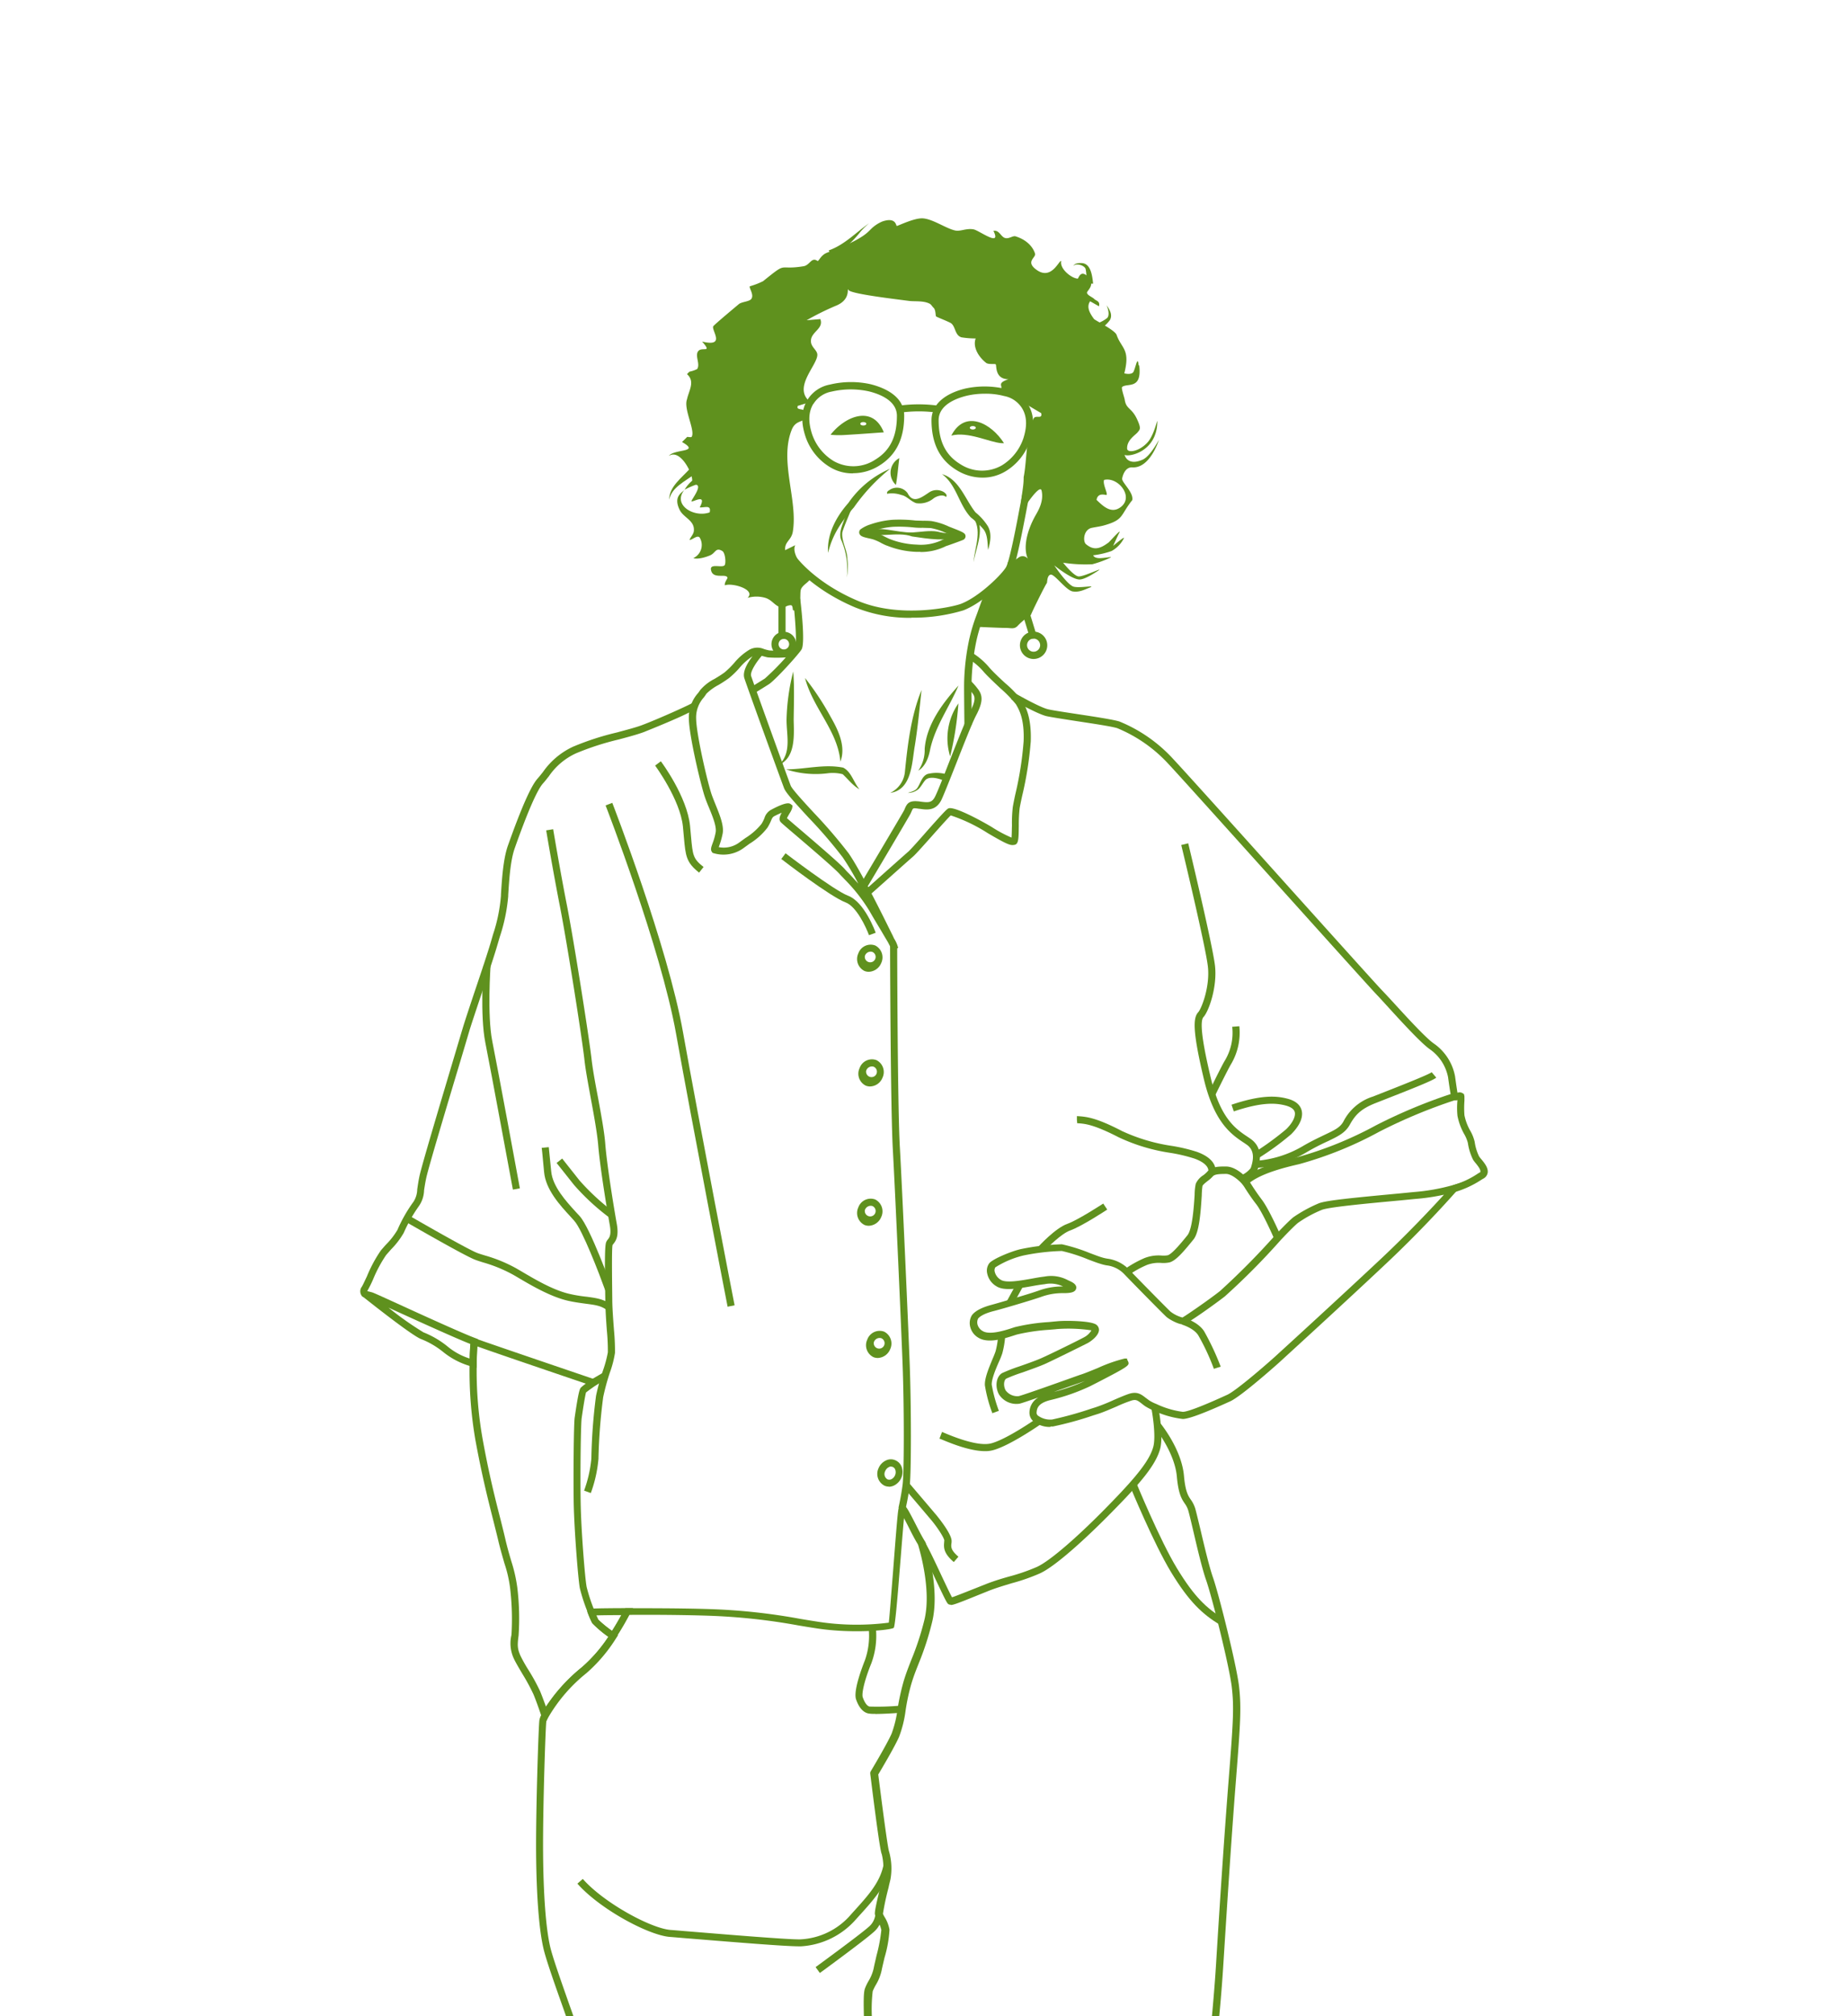 <svg xmlns="http://www.w3.org/2000/svg" xmlns:xlink="http://www.w3.org/1999/xlink" width="398" height="434" viewBox="0 0 398 434">
  <defs>
    <clipPath id="clip-path">
      <rect id="Rechteck_211" data-name="Rechteck 211" width="398" height="434" transform="translate(3409 4517)" fill="#5f911e" stroke="#47ad56" stroke-width="3"/>
    </clipPath>
  </defs>
  <g id="Gruppe_maskieren_1" data-name="Gruppe maskieren 1" transform="translate(-3409 -4517)" clip-path="url(#clip-path)">
    <g id="_250716_IMAKA_Illu_Team_Einzelpersonen_03_Andrea_Mittelgruen" data-name="250716_IMAKA_Illu_Team_Einzelpersonen_03_Andrea_Mittelgruen" transform="translate(3458.593 4544.023)">
      <path id="Pfad_2593" data-name="Pfad 2593" d="M69.938,51.124a9.345,9.345,0,0,1-5-1.38A12.24,12.24,0,0,1,59.7,43.12c-1.012-3.128-.859-5.673.429-7.789h0a7.207,7.207,0,0,1,4.814-3.312,19.529,19.529,0,0,1,8.77-.092c2.7.675,7.268,2.423,7.268,6.777,0,5-1.748,8.494-5.336,10.733A10.631,10.631,0,0,1,70,51.093ZM61.413,36.159h0c-1.043,1.717-1.135,3.833-.276,6.5a10.866,10.866,0,0,0,4.63,5.8,8.571,8.571,0,0,0,9.016-.307c3.159-1.932,4.63-4.937,4.63-9.414,0-3.312-3.8-4.722-6.072-5.274a18.278,18.278,0,0,0-8,.061,5.794,5.794,0,0,0-3.894,2.637Z" transform="translate(64.158 23.753)" fill="#5f911e"/>
      <path id="Pfad_2594" data-name="Pfad 2594" d="M79.088,51.4a10.631,10.631,0,0,1-5.642-1.656c-3.588-2.208-5.336-5.734-5.336-10.733,0-3.189,2.637-5.642,7.237-6.777a19.529,19.529,0,0,1,8.77.092c2.913.8,4.078,2.116,4.784,3.312,1.288,2.116,1.441,4.661.429,7.789a12.207,12.207,0,0,1-5.244,6.593,9.521,9.521,0,0,1-5,1.38ZM79.7,33.341a16.973,16.973,0,0,0-3.986.429c-2.269.552-6.072,1.963-6.072,5.274,0,4.477,1.472,7.482,4.6,9.414a8.571,8.571,0,0,0,9.016.307,10.9,10.9,0,0,0,4.63-5.8c.859-2.668.767-4.814-.276-6.5h0a5.794,5.794,0,0,0-3.894-2.637,15.318,15.318,0,0,0-4.017-.491Z" transform="translate(82.914 24.394)" fill="#5f911e"/>
      <path id="Pfad_2595" data-name="Pfad 2595" d="M74.182,34.825a29.318,29.318,0,0,0-8.1,0l-.276-1.5a31.142,31.142,0,0,1,8.556,0l-.184,1.533Z" transform="translate(78.161 26.988)" fill="#5f911e"/>
      <path id="Pfad_2596" data-name="Pfad 2596" d="M65,40.175c-.092-.583.4-.675.644-.889a2.835,2.835,0,0,1,3.772.767c1.2,2.392,3.036.889,4.753-.245a2.951,2.951,0,0,1,3.128.061c.215.184.736.552.4,1.012-.613-.644-2.024-.215-2.7.307A4.746,4.746,0,0,1,71.253,42.2c-1.165-.4-2.085-1.564-3.159-1.748a6.152,6.152,0,0,0-3.067-.276h0Z" transform="translate(76.459 39.088)" fill="#5f911e"/>
      <path id="Pfad_2597" data-name="Pfad 2597" d="M67.123,36.81c-.307,2.269-.337,3.465-.736,5.765a3.554,3.554,0,0,1,.736-5.765Z" transform="translate(76.971 34.786)" fill="#5f911e"/>
      <path id="Pfad_2598" data-name="Pfad 2598" d="M68.83,37.951C72.6,38.993,73.89,43.47,76.1,46.2A12.28,12.28,0,0,1,78.7,49.082c.981,1.595.583,3.527.123,5.182-.184-1.533-.061-3.343-1.1-4.538a20.138,20.138,0,0,0-2.637-2.453c-2.637-2.821-3.067-7.053-6.256-9.353h0Z" transform="translate(84.402 37.08)" fill="#5f911e"/>
      <path id="Pfad_2599" data-name="Pfad 2599" d="M71.451,40.69c2.607,3.1.429,7.145-.123,10.518.245-3.22,2.116-7.237-.4-10.028l.521-.491Z" transform="translate(88.741 42.804)" fill="#5f911e"/>
      <path id="Pfad_2600" data-name="Pfad 2600" d="M74.24,37.55a40.363,40.363,0,0,0-7.82,8.341c-2.607,2.944-4.661,5.888-5.55,9.782-.307-4.017,1.748-7.789,4.354-10.733a21.016,21.016,0,0,1,9.016-7.39Z" transform="translate(67.89 36.315)" fill="#5f911e"/>
      <path id="Pfad_2601" data-name="Pfad 2601" d="M64.369,40.387c-.521,1.319-1.809,4.262-2.208,5.581-.276,1.809,1.043,3.833,1.073,5.765a12.6,12.6,0,0,1-.123,4.017,15.687,15.687,0,0,0-1.1-7.85c-.644-1.257-.153-2.729.337-4.017l1.38-3.8.675.276h0Z" transform="translate(69.666 41.543)" fill="#5f911e"/>
      <path id="Pfad_2602" data-name="Pfad 2602" d="M61.02,37.921a18.7,18.7,0,0,0,2.852.061c3.68-.215,5.98-.4,8.617-.583C70.1,31.42,64.148,33.934,61.02,37.921Zm7.053-1.993c-.337,0-.644-.153-.644-.368s.276-.368.644-.368.644.153.644.368S68.441,35.927,68.073,35.927Z" transform="translate(68.262 28.646)" fill="#5f911e"/>
      <path id="Pfad_2603" data-name="Pfad 2603" d="M69.49,37.348c3.68-.951,8.218,1.441,10.825,1.625h.552c-2.729-4.293-8.4-7.36-11.346-1.625Zm4.661-1.319c-.337,0-.644-.153-.644-.368s.276-.368.644-.368.644.153.644.368S74.519,36.029,74.151,36.029Z" transform="translate(85.766 29.403)" fill="#5f911e"/>
      <path id="Pfad_2604" data-name="Pfad 2604" d="M76.25,48.067h-.889a18.652,18.652,0,0,1-6.286-1.319l-.184-.061a10.791,10.791,0,0,1-1.1-.521,10.584,10.584,0,0,0-1.809-.8l-.491-.123c-1.533-.337-2.208-.491-2.423-1.135a.894.894,0,0,1,.215-.859h0a7.166,7.166,0,0,1,2.116-1.073,19.325,19.325,0,0,1,4.814-1.012,30.459,30.459,0,0,1,4.876.153c.337.031.981.031,1.656.061a16.957,16.957,0,0,1,1.84.061,14.469,14.469,0,0,1,3.8,1.2c.153.061.4.153.705.276,2.361.92,2.821,1.135,2.852,1.779a.866.866,0,0,1-.46.767c-.368.184-3.036,1.135-3.588,1.319a1.574,1.574,0,0,0-.368.153A12.174,12.174,0,0,1,76.189,48.1ZM65.7,43.713h.092l.521.123a12.182,12.182,0,0,1,2.147.92c.368.184.736.368.951.46l.215.092a17.417,17.417,0,0,0,5.826,1.2,10.54,10.54,0,0,0,5.489-1.012,4.821,4.821,0,0,1,.552-.215c.337-.092,1.1-.368,1.84-.644-.307-.123-.583-.245-.8-.307-.337-.123-.613-.245-.767-.307a13.6,13.6,0,0,0-3.312-1.073c-.491-.031-1.135-.031-1.748-.061a14.744,14.744,0,0,1-1.809-.061,29.765,29.765,0,0,0-4.569-.153,17.5,17.5,0,0,0-4.385.92c-.092,0-.153.061-.245.092Z" transform="translate(72.413 43.706)" fill="#5f911e"/>
      <path id="Pfad_2605" data-name="Pfad 2605" d="M63.28,42.36c3.588-1.441,7.145.276,10.7.184,1.595-.092,3.833-.491,5.4-.184,1.779.491,3.618.307,5.305,1.043-3.465,1.135-7.268.521-10.763,0-3.373-1.2-7.6.613-10.641-1.043Z" transform="translate(72.932 45.059)" fill="#5f911e"/>
      <path id="Pfad_2606" data-name="Pfad 2606" d="M84.359,66.569a31.116,31.116,0,0,1-12.266-2.3c-9.537-4.078-13.615-9.66-13.8-9.9a.781.781,0,0,1,.184-1.073.754.754,0,0,1,1.073.184c.031.061,4.017,5.489,13.155,9.384,9.261,3.956,20.576,1.349,22.294.705,3.925-1.5,8.74-6.256,9.721-7.881.705-1.165,2.055-8,2.821-12.113.307-1.595.583-2.975.767-3.925a.77.77,0,0,1,1.5.337c-.215.92-.46,2.3-.767,3.894-1.227,6.348-2.239,11.315-3.036,12.6-1.1,1.809-6.194,6.869-10.488,8.494a37.471,37.471,0,0,1-11.162,1.564Z" transform="translate(62.341 39.403)" fill="#5f911e"/>
      <path id="Pfad_2607" data-name="Pfad 2607" d="M78.88,60.786a.755.755,0,0,1-.736-.552L73.483,44.994a.767.767,0,1,1,1.472-.429L79.616,59.8a.751.751,0,0,1-.521.951c-.061,0-.153.031-.215.031Z" transform="translate(93.947 49.662)" fill="#5f911e"/>
      <path id="Pfad_2608" data-name="Pfad 2608" d="M77.264,54.878a2.944,2.944,0,1,1,2.944-2.944A2.945,2.945,0,0,1,77.264,54.878Zm0-4.385A1.411,1.411,0,1,0,78.674,51.9,1.427,1.427,0,0,0,77.264,50.493Z" transform="translate(95.747 59.956)" fill="#5f911e"/>
      <path id="Pfad_2609" data-name="Pfad 2609" d="M59.538,54.336a2.668,2.668,0,1,1,2.668-2.668A2.67,2.67,0,0,1,59.538,54.336Zm0-3.8a1.135,1.135,0,1,0,1.135,1.135A1.152,1.152,0,0,0,59.538,50.533Z" transform="translate(59.686 59.977)" fill="#5f911e"/>
      <path id="Pfad_2610" data-name="Pfad 2610" d="M58.127,55.131a.759.759,0,0,1-.767-.767V47.557a.767.767,0,1,1,1.533,0v6.808A.759.759,0,0,1,58.127,55.131Z" transform="translate(60.699 55.41)" fill="#5f911e"/>
      <path id="Pfad_2611" data-name="Pfad 2611" d="M56.237,67.011l-.8-1.319s1.779-1.073,2.975-1.84a54.327,54.327,0,0,0,6.562-7.022c.307-.736,0-5.734-.491-9.966l1.533-.184c.429,3.588,1.012,9.813.276,10.947-.767,1.2-5.734,6.654-7.053,7.482-1.2.767-2.975,1.84-2.975,1.84Z" transform="translate(56.731 55.182)" fill="#5f911e"/>
      <path id="Pfad_2612" data-name="Pfad 2612" d="M70.466,75.761c0-.337-.092-8.1-.061-8.8v-.245a49.623,49.623,0,0,1,1.073-9.23,38.043,38.043,0,0,1,1.595-5.336c.215-.552.429-1.2.736-2.024,1.2-3.373,1.84-4.2,2.024-4.385l1.1,1.073-.552-.521.583.521a16.256,16.256,0,0,0-1.687,3.864c-.307.859-.552,1.5-.736,2.055a34.122,34.122,0,0,0-1.533,5.152A49.622,49.622,0,0,0,72,66.807v.245c-.031.552.031,6.47.061,8.709H70.527Z" transform="translate(87.642 53.24)" fill="#5f911e"/>
      <path id="Pfad_2613" data-name="Pfad 2613" d="M150.855,51.633c-.245-2.116-.521,0-1.073,1.288-.368.889-2.024.429-2.024.429,1.349-5.244-.613-5.305-1.656-8.28-.368-1.043-4.661-3.128-4.876-3.435-.8-1.1-1.717-2.515-.828-3.8l1.9,1.073c.307-1.165-.644-1.135-1.073-1.625-.337-.337-1.5-.767-1.5-1.319,0-.429,1.871-1.656.245-3.373-1.656-1.748-2.085.4-2.239.368-1.349-.061-3.925-2.116-3.557-3.772-.429-.368-2.055,4.293-5.366,1.84-2.423-1.779,0-2.576-.276-3.465-.092-.276-.767-2.637-4.2-3.71-.552-.184-1.411.583-2.208.368-.951-.215-1.288-1.809-2.545-1.533,1.809,3.618-3.1-.123-4.293-.337-1.625-.276-2.76.491-3.956.245-2.024-.46-4.722-2.423-6.9-2.607-1.871-.153-5.366,1.625-5.673,1.625-.184,0-.123-1.993-3.128-.951a7.64,7.64,0,0,0-1.687.981c-1.227.92-1.2,1.564-4.324,3.22a45.455,45.455,0,0,1-5.826,2.484l-.46.215c-.981.613-1.135,1.227-1.595,1.625-1.349-1.012-1.656.859-3.036,1.1-5.8.951-3.22-1.227-8.74,3.22a16.612,16.612,0,0,1-2.852,1.1c-.215.368.951,1.779.337,2.7-.429.613-2.055.613-2.7,1.135-.767.644-5.366,4.477-5.52,4.784-.4.92,2.791,4.508-2.392,3.281,2.3,2.637-.061,1.012-.859,2.085-.736,1.012.521,2.76-.215,3.833a6.426,6.426,0,0,1-1.625.552,3.134,3.134,0,0,0-.552.552c1.809,1.564.368,3.588,0,5.4-.8,2.085,1.809,6.685,1.012,8.065-.123.215-.92-.031-1.012.061-.337.368-.705.705-1.073,1.073,4.048,2.331-1.625,1.411-2.852,3.005,2.515-1.656,5.213,3.925,5.029,5.336A7.056,7.056,0,0,0,53.064,78.4a17.108,17.108,0,0,1,2.423-1.073c1.5.153-.981,3.251-.951,3.526.092.429,3.5-1.9,1.779,1.349,1.1.092,2.515-.644,2.147,1.073-3.4,1.227-8.126-1.656-5.4-4.876-.583.675-2.484,1.411-1.073,4.324.828,1.717,3.281,2.269,3.067,4.538-.061.767-.8,1.411-.92,1.963.705-.092,1.656-1.135,2.177-.521A3.105,3.105,0,0,1,55,93.092c-.153.092,1.165.429,3.526-.552,1.257-.521,1.2-1.84,2.7-.92.583.429.767,2.423.491,2.975-.4.767-3.251-.46-2.975,1.043.368,2.177,3.312.675,3.557,1.717.031.153-.736,1.073-.552,1.625,1.564-.613,6.746.92,4.876,2.7a6.791,6.791,0,0,1,3.833,0c1.625.521,1.963,1.809,3.741,2.177.153,0,1.135-.705,1.84-.583.337.092.307,1.012.368,1.043,2.085.859,1.38-3.373,1.687-4.385.276-1.012,1.9-1.717,1.993-2.361.092-.552-4.324-5.06-3.189-7.237l-2.177,1.073c-.153-1.871,1.349-2.085,1.656-4.017,1.1-6.808-2.944-15.118-.245-21.895.828-2.085,2.484-1.595,2.883-2.515,1.135-2.729-2.208-1.257-1.564-2.637l2.7-.828c-3.925-3.005,1.441-7.82,1.5-10.12.031-1.073-1.411-1.656-1.38-3.036,0-1.963,2.821-2.607,2.024-4.692l-2.944.245a59.137,59.137,0,0,1,6.256-3.1c3.526-1.38,2.269-4.232,2.76-3.4.521.828,9.69,1.9,12.941,2.331,1.288.184,3.1-.092,4.477.583.4.184.583.613.889.889.521.491.4,1.748.552,1.871.153.153,1.963.828,3.067,1.38,1.165.613.889,2.668,2.392,3.128a19.666,19.666,0,0,0,3.067.245c-.644,1.717.46,3.833,2.239,5.244.552.429,1.9.123,2.085.337.215.184-.245,3.189,2.729,3.189-2.576.889-1.165,1.38-1.595,2.177,2.944,1.687,5.734,3.434,8.648,5.121.337,1.441-1.227.307-1.625,1.165-1.625,3.251-1.441,9.138-2.147,12.634.031,2.576-.828,4.968-.552,7.574,0,0,4.017-6.378,4.416-4.692.521,2.269-.736,4.324-1.2,5.152-2.085,3.618-2.791,7.3-1.748,9.537a1.416,1.416,0,0,0-1.963-.307h0l-1.5,1.043a8.53,8.53,0,0,1-2.392,3.68c-1.9,1.809-2.269,1.687-5.274,10.212,0,0,5.09.245,6.348.245s1.9.368,2.7-.583a16.17,16.17,0,0,1,2.729-2.208c.123-.491,3.189-6.654,3.435-6.869.092-.061,0-1.687.828-1.809.828-.153,3.312,3.4,4.753,3.618s2.515-.4,3.711-.859c1.411-.583-2.515.245-3.649-.215-1.411-.583-4.048-4.538-4.048-4.538s3.772,3.067,5.458,3.036c1.073,0,3.067-1.288,3.956-1.871,1.564-1.012-3.281,1.411-4.262,1.2-1.1-.215-3.251-2.944-3.251-2.944a31.361,31.361,0,0,0,6.286.337A23.254,23.254,0,0,0,144.814,93c.491-.276-1.595.184-2.545.123-1.1-.061-1.2-.613-1.2-.613a18.152,18.152,0,0,0,3.956-.92,6.4,6.4,0,0,0,2.637-2.729c.337-.613-2.3,1.625-2.3,1.625s1.012-2.269,1.288-2.76c.705-1.257-2.085,1.9-2.269,2.024-1.84,1.38-3.189,1.779-4.876.368-.705-.583-.552-3.189,1.319-3.526,1.073-.215,1.9-.307,2.7-.552,4.2-1.2,3.342-2.147,5.949-5.4.337-1.656-2.208-3.741-2.177-4.6,0-.153.429-2.545,2.177-2.453,3.772.245,5.642-5.642,5.7-5.8.368-.859-1.595,3.312-3.465,4.14-3.342,1.472-3.894-1.043-3.894-1.043.859.552,7.053-.613,7.053-7.237,0-.46-.675,2.944-2.055,4.508-1.809,2.055-4.416,2.423-4.446,1.38-.061-1.871,1.809-2.913,2.269-3.5s.828-.736-.092-2.729c-1.165-2.607-2.392-2.177-2.7-4.324-.061-.429-.8-2.484-.552-2.7,1.1-.92,4.324.675,3.68-4.63Zm-3.8,30.451c-2.085,1.656-3.894-.184-5.274-1.5.307-1.779,2.116-.92,2.177-1.073.215-.46-.889-2.331-.552-3.22C146.378,75.552,149.874,79.845,147.053,82.083Z" transform="translate(44.786 0)" fill="#5f911e"/>
      <path id="Pfad_2614" data-name="Pfad 2614" d="M95.107,115.142c-.276,0-.521-.337-1.135-1.564-.337-.583-.828-1.38-1.288-2.177-.8-1.349-1.779-2.944-2.7-4.569a36.621,36.621,0,0,0-5.366-6.838c-.4-.429-.8-.828-1.135-1.2-1.073-1.2-6.348-5.7-9.506-8.4-2.607-2.208-3.036-2.607-3.159-2.76-.429-.521-.184-1.2.245-1.993-.552.245-1.165.521-1.625.767-.307.184-.429.368-.675.951a9.979,9.979,0,0,1-.767,1.5,14.154,14.154,0,0,1-3.864,3.465l-1.349.981a7.352,7.352,0,0,1-6.317,1.073l-.307-.092-.215-.337c-.215-.46-.061-.889.245-1.748a13.338,13.338,0,0,0,.644-2.3c.245-1.257-.644-3.435-1.441-5.366-.337-.8-.644-1.564-.889-2.3-.889-2.637-3.373-13.125-3.434-16.774a7.814,7.814,0,0,1,1.963-5.55,6.487,6.487,0,0,0,.46-.644,9.907,9.907,0,0,1,3.1-2.423c.767-.46,1.564-.951,2.177-1.411a18.015,18.015,0,0,0,2.055-2.024A13.078,13.078,0,0,1,64.1,50.561a3.543,3.543,0,0,1,3.128-.153,10.217,10.217,0,0,0,1.165.307,23.008,23.008,0,0,0,5.305-.245L73.917,52a27.152,27.152,0,0,1-5.826.215c-.521-.092-.951-.245-1.319-.337-.828.92-2.576,3.312-2.3,4.324.215.736,7.789,21.711,8.525,23.612.276.736,2.76,3.435,4.968,5.826a109.119,109.119,0,0,1,7.482,8.709c2.515,3.588,7.114,12.879,9.322,17.357.215.4.368.767.521,1.073a6.742,6.742,0,0,1,.644,1.288l.215.675-.644.276a1.17,1.17,0,0,1-.4.123ZM72.169,86.807c.46.4,1.595,1.38,2.791,2.392,3.588,3.067,8.525,7.3,9.66,8.556.307.368.705.767,1.1,1.165.552.583,1.165,1.257,1.84,1.993A55.333,55.333,0,0,0,84.19,95.24a99.771,99.771,0,0,0-7.36-8.556c-3.1-3.373-4.876-5.336-5.244-6.286-.521-1.319-8.28-22.692-8.586-23.766-.4-1.441.767-3.343,1.779-4.661h0a12.5,12.5,0,0,0-2.821,2.515,18.486,18.486,0,0,1-2.239,2.177,27.127,27.127,0,0,1-2.3,1.5,10.93,10.93,0,0,0-2.576,1.871,8.512,8.512,0,0,1-.583.828,6.452,6.452,0,0,0-1.625,4.569c.061,3.465,2.484,13.83,3.343,16.314.245.705.552,1.441.859,2.208.889,2.208,1.84,4.508,1.5,6.225a17.489,17.489,0,0,1-.705,2.515c-.031.123-.092.245-.123.368a5.634,5.634,0,0,0,4.385-.981l1.349-.981a13.843,13.843,0,0,0,3.465-3.036,7.173,7.173,0,0,0,.644-1.288A3.025,3.025,0,0,1,68.7,85.059C72.169,83.188,72.752,83.618,73,83.8l.4.307-.092.583a4.466,4.466,0,0,1-.552,1.1c-.153.276-.429.736-.552,1.012Z" transform="translate(47.699 62.28)" fill="#5f911e"/>
      <path id="Pfad_2615" data-name="Pfad 2615" d="M64.491,103.481l-1.441-2.729.215-.368s8.77-14.75,9.353-15.823a4.345,4.345,0,0,0,.245-.552c.429-.951.859-1.625,2.7-1.472a6.531,6.531,0,0,1,.767.092c1.564.184,2.3.245,2.975-1.043.491-.92,1.779-4.2,3.128-7.666,1.748-4.416,3.527-8.954,4.385-10.549,1.441-2.729,1.012-3.434.675-3.956a11.14,11.14,0,0,0-1.656-1.84l1.043-1.1a15.086,15.086,0,0,1,1.871,2.147c.8,1.227.951,2.545-.613,5.489-.8,1.533-2.668,6.256-4.293,10.4-1.441,3.649-2.7,6.808-3.189,7.82-1.2,2.269-3.036,2.055-4.508,1.84a5.552,5.552,0,0,1-.705-.092c-.859-.092-.859-.061-1.135.552-.092.215-.184.429-.307.675-.552,1.012-7.758,13.186-9.169,15.517l.123.215c2.055-1.84,7.728-6.9,8.617-7.666.46-.4,2.331-2.484,3.956-4.354,3.894-4.385,4.354-4.814,4.722-4.968,1.2-.4,6.164,2.177,9.23,3.986A28.738,28.738,0,0,0,95.8,90.356c.061-.613.061-1.748.092-2.637a30.042,30.042,0,0,1,.184-3.956c.092-.552.276-1.5.521-2.637A72.97,72.97,0,0,0,98.407,69.6c.184-4.814-.981-6.777-1.656-7.942a27.378,27.378,0,0,0-3.373-3.465c-1.227-1.165-2.515-2.361-3.465-3.4a13.582,13.582,0,0,0-3.465-2.975l.675-1.38a15.22,15.22,0,0,1,3.925,3.343c.889,1.012,2.147,2.177,3.373,3.312a24.014,24.014,0,0,1,3.649,3.8c.736,1.227,2.055,3.5,1.871,8.77A75.909,75.909,0,0,1,98.07,81.463c-.245,1.135-.429,2.024-.521,2.576a31.787,31.787,0,0,0-.184,3.71c-.031,3.005-.061,4.017-.951,4.17-.828.123-1.288.092-5.765-2.545a35.213,35.213,0,0,0-7.942-3.8c-.613.583-2.607,2.821-4.078,4.477-2.239,2.515-3.618,4.048-4.14,4.477-1.073.92-9.23,8.218-9.322,8.28l-.736.644ZM96.138,90.417Z" transform="translate(72.457 62.932)" fill="#5f911e"/>
      <path id="Pfad_2616" data-name="Pfad 2616" d="M57.89,59.1c4.14,0,8.218-1.2,12.327-.368,1.779.92,2.239,3.189,3.5,4.661-1.441-.8-2.484-2.208-3.618-3.251a8.692,8.692,0,0,0-3.343-.184A20.714,20.714,0,0,1,57.89,59.1Z" transform="translate(61.794 79.495)" fill="#5f911e"/>
      <path id="Pfad_2617" data-name="Pfad 2617" d="M74.484,60.7c-1.1-.521-3.159-1.165-4.17-.337-.521.521-.889,1.319-1.5,1.963a3.5,3.5,0,0,1-2.361.889c.767-.245,1.687-.46,2.085-1.135.644-.951,1.043-2.821,2.484-3.005a7.712,7.712,0,0,1,4.078.245l-.613,1.411h0Z" transform="translate(79.483 80.444)" fill="#5f911e"/>
      <path id="Pfad_2618" data-name="Pfad 2618" d="M60.425,51.821c.276,3.5.123,6.992.092,10.4.061,3.128.46,8.034-3.1,9.629,2.668-2.668,1.564-6.225,1.564-9.66a45.67,45.67,0,0,1,1.441-10.4h0Z" transform="translate(60.823 65.742)" fill="#5f911e"/>
      <path id="Pfad_2619" data-name="Pfad 2619" d="M59.261,52.26A59.285,59.285,0,0,1,64.75,60.6c1.595,2.791,3.343,6.348,2.085,9.629-.552-6.624-5.918-11.53-7.6-17.97h0Z" transform="translate(64.563 66.714)" fill="#5f911e"/>
      <path id="Pfad_2620" data-name="Pfad 2620" d="M71.956,53.09c-.429,3.986-.8,7.973-1.441,11.959-.644,3.557-.583,9.537-5.305,10.181a5.593,5.593,0,0,0,3.159-4.477c.583-5.857,1.319-12.113,3.588-17.663h0Z" transform="translate(76.921 68.429)" fill="#5f911e"/>
      <path id="Pfad_2621" data-name="Pfad 2621" d="M71.619,54.03a68.93,68.93,0,0,1-1.779,11.407A13.163,13.163,0,0,1,71.619,54.03Z" transform="translate(85.2 70.371)" fill="#5f911e"/>
      <path id="Pfad_2622" data-name="Pfad 2622" d="M75.828,52.811c-2.024,4.722-5.029,8.77-6.1,13.769-.307,1.656-1.012,3.588-2.545,4.508A7.8,7.8,0,0,0,68.56,66.4c.4-5.244,3.833-9.813,7.268-13.615h0Z" transform="translate(80.992 67.788)" fill="#5f911e"/>
      <path id="Pfad_2623" data-name="Pfad 2623" d="M28.67,181.9a3.754,3.754,0,0,1-.368-.307,1.625,1.625,0,0,1,.031-1.932c.245-.4.644-1.288,1.1-2.239a29.089,29.089,0,0,1,3.005-5.581c.368-.429.736-.859,1.135-1.288A16.061,16.061,0,0,0,36,167.431a31.329,31.329,0,0,1,3.465-6.072,5.08,5.08,0,0,0,.8-2.668c.123-.8.245-1.717.491-2.883.491-2.3,4.538-15.823,7.206-24.777,1.012-3.373,1.779-5.98,2.024-6.777.4-1.38,1.5-4.692,2.668-8.188,1.349-3.986,2.852-8.494,3.465-10.61l.46-1.595a35.015,35.015,0,0,0,1.717-8.4v-.245c.215-3.4.491-7.666,1.5-10.518,2.883-8.126,4.968-12.818,6.348-14.382.429-.491.828-.981,1.227-1.5a16.17,16.17,0,0,1,6.44-5.4,58.781,58.781,0,0,1,9.445-3.067c2.024-.552,3.956-1.043,5.366-1.564C92.3,57.4,98.924,54.4,99.506,54l.368.552.859.245c-.276.981-11.469,5.366-11.561,5.428-1.472.552-3.434,1.073-5.489,1.625a58.892,58.892,0,0,0-9.2,2.975A14.244,14.244,0,0,0,68.6,69.793c-.429.521-.828,1.073-1.288,1.564-1.227,1.411-3.281,6.072-6.041,13.891-.951,2.668-1.2,6.777-1.411,10.089v.245a37.61,37.61,0,0,1-1.809,8.74l-.46,1.564c-.613,2.147-2.055,6.5-3.465,10.672-1.165,3.5-2.269,6.777-2.668,8.126-.245.828-1.012,3.435-2.024,6.808-2.515,8.372-6.716,22.386-7.206,24.655-.245,1.1-.368,1.993-.491,2.76a6.226,6.226,0,0,1-1.165,3.465,32.837,32.837,0,0,0-3.22,5.7,17.171,17.171,0,0,1-2.7,3.527c-.368.429-.767.859-1.1,1.257a28.753,28.753,0,0,0-2.791,5.213,25.467,25.467,0,0,1-1.2,2.423c-.123.215-.153.276-.153.276h-.061l-.736,1.135Z" transform="translate(0 70.309)" fill="#5f911e"/>
      <path id="Pfad_2624" data-name="Pfad 2624" d="M169.3,160.7l-.46-1.472a19.331,19.331,0,0,0,5.182-2.392,5.49,5.49,0,0,1,.675-.4c.215-.491-.583-1.441-.92-1.871a8.1,8.1,0,0,1-.613-.8,11.934,11.934,0,0,1-1.135-3.649,7.763,7.763,0,0,0-.828-1.963,13.048,13.048,0,0,1-1.411-3.864,17.348,17.348,0,0,1,0-3.373h0a1.059,1.059,0,0,1-1.165-.368c-.215-.307-.368-1.012-.859-4.569a9.574,9.574,0,0,0-3.833-5.949c-1.779-1.2-5.8-5.55-8.985-9.046-.981-1.073-1.84-2.024-2.515-2.729-1.349-1.411-10.7-11.806-20.576-22.784-10.794-11.99-21.956-24.41-24.256-26.863a31.061,31.061,0,0,0-11.07-7.758c-1.1-.368-5.213-.981-8.832-1.533-2.975-.46-5.55-.859-6.47-1.073-2.085-.521-7.3-3.5-7.513-3.618l.767-1.319c1.441.828,5.55,3.1,7.114,3.465.859.215,3.5.613,6.317,1.043,3.864.583,7.85,1.2,9.077,1.595A32.2,32.2,0,0,1,108.678,67.6c2.3,2.453,13.493,14.873,24.287,26.893,9.874,10.978,19.227,21.374,20.546,22.754.675.705,1.564,1.656,2.545,2.729,2.975,3.251,7.053,7.7,8.709,8.8a11.078,11.078,0,0,1,4.508,7.022c.123.92.368,2.637.521,3.527a1.287,1.287,0,0,1,1.1.092l.307.215.092.491v.92a20.927,20.927,0,0,0,0,3.128,11.23,11.23,0,0,0,1.257,3.342,8.734,8.734,0,0,1,.951,2.392,10.26,10.26,0,0,0,.951,3.128,5.315,5.315,0,0,0,.46.583c.705.859,1.564,1.9,1.38,2.975a1.773,1.773,0,0,1-.889,1.2c-.184.092-.368.215-.613.368a21.345,21.345,0,0,1-5.55,2.545Z" transform="translate(94.507 68.883)" fill="#5f911e"/>
      <path id="Pfad_2625" data-name="Pfad 2625" d="M82.559,109.88l-.889-1.227a23.88,23.88,0,0,1,4.262-2.392,8.322,8.322,0,0,1,3.772-.552,5.293,5.293,0,0,0,1.257-.061c.951-.276,2.944-2.7,4.232-4.293,1.1-1.349,1.411-6.348,1.564-8.74A11.472,11.472,0,0,1,97,90.254a4.183,4.183,0,0,1,1.625-1.84,5.95,5.95,0,0,0,.889-.8c.859-1.043,2.361-1.1,4.14-1.073,2.208.092,4.354,2.423,4.661,2.883.123.153.368.521.675,1.012.521.828,1.257,1.932,2.177,3.159,1.564,1.993,4.109,7.789,4.2,8.034l-1.411.613s-2.545-5.888-4.017-7.7c-.981-1.257-1.748-2.453-2.269-3.25a6.7,6.7,0,0,0-.613-.889c-.4-.552-2.147-2.208-3.465-2.269-1.5,0-2.515.061-2.913.521a7.382,7.382,0,0,1-1.135,1.012c-.429.337-1.012.8-1.1,1.073a16.383,16.383,0,0,0-.153,2.024c-.245,3.986-.583,8-1.779,9.476-2.208,2.729-3.8,4.569-5.152,4.937a6.534,6.534,0,0,1-1.748.123,7.241,7.241,0,0,0-3.128.429,20.956,20.956,0,0,0-3.956,2.208Z" transform="translate(110.936 137.55)" fill="#5f911e"/>
      <path id="Pfad_2626" data-name="Pfad 2626" d="M58.619,425.845l-.552-8.433a7.762,7.762,0,0,0-1.288-3.25c-.368-.675-.736-1.349-1.043-2.055a34.763,34.763,0,0,1-2.239-9.414c0-1.38-1.165-4.048-1.993-6.01-.276-.644-.521-1.227-.705-1.687-.92-2.3-1.441-11.131-1.472-11.53a32.549,32.549,0,0,0-1.38-5.581,26.006,26.006,0,0,1-.736-2.668c-.276-1.5,0-11.407.123-12.511.061-.429.184-.889.307-1.38a6.04,6.04,0,0,0,.337-2.576c-.307-1.809.123-14.2,1.043-17.3.215-.767.521-1.625.8-2.515.859-2.607,1.9-5.826,1.809-7.6-.061-1.288-1.687-4.109-2.975-6.378a24.029,24.029,0,0,1-2.3-4.6,148.127,148.127,0,0,1-1.687-20.423c0-1.779,0-5.428-.031-9.874-.061-13.155-.153-33.026.031-35.48.276-3.434,1.2-8.648,1.533-10.365a20.68,20.68,0,0,0-.031-3.895,28.814,28.814,0,0,1,.031-6.1c.245-1.441.736-3.68,1.165-5.642.4-1.748.828-3.741.828-4.078-.061-.368-1.073-3.22-2.055-6.01-1.656-4.661-3.71-10.457-4.232-12.818-.951-4.14-1.5-11.469-1.564-20.607-.061-9.445.521-27.077.705-28.4a3.541,3.541,0,0,1,.429-1.2l.092-.215a35.325,35.325,0,0,1,8.648-10,32.753,32.753,0,0,0,6.072-7.145c1.5-2.3,2.576-4.324,2.913-4.968l.337-.613H60c3.1,0,11.07-.031,17.694.184A130.221,130.221,0,0,1,97.166,134.8c1.257.215,2.576.429,3.986.644a54.5,54.5,0,0,0,15.149.184c.184-1.5.552-6.5.92-11.009,1.043-13.615,1.1-13.677,1.38-14.014l.276-.307h.46c.613.092.92.583,2.637,3.925.705,1.38,1.5,2.944,2.147,3.956l.123.245c.521,1.717,3.036,10.457,1.38,17.111h0a61.9,61.9,0,0,1-2.852,8.8c-.552,1.411-1.1,2.729-1.625,4.508a43.766,43.766,0,0,0-1.227,5.7,24.787,24.787,0,0,1-1.411,5.673c-.951,2.177-3.8,6.961-4.477,8.1.767,6.1,2.024,15.762,2.331,16.59a13.356,13.356,0,0,1,.307,5.918c-.092.46-.276,1.1-.429,1.871a54.917,54.917,0,0,0-1.2,5.612,5.412,5.412,0,0,0,.368.705,7.633,7.633,0,0,1,1.043,2.7,26.156,26.156,0,0,1-1.073,6.041c-.245,1.073-.491,2.055-.613,2.7a10.243,10.243,0,0,1-1.257,3.158,9.53,9.53,0,0,0-.675,1.38,33.056,33.056,0,0,0-.123,6.348c.061,2.208.123,4.722.061,7.206-.123,6.317-.583,8.126-1.043,10.028a10.155,10.155,0,0,0,.368,4.078,42.089,42.089,0,0,1,.8,5.305,142.31,142.31,0,0,1-.123,17.725c-.429,5.182-.184,8.862.215,10.212.4,1.319.368,2.944.276,6.869-.031,1.441-.092,3.22-.123,5.4a31.22,31.22,0,0,1-1.779,10.58,8.709,8.709,0,0,0-.491,1.748,21.389,21.389,0,0,0,.552,3.956,23.916,23.916,0,0,1,.705,5.826,17.114,17.114,0,0,0,.215,3.956c.184,1.472.429,3.5.675,6.562a22.323,22.323,0,0,1-.675,8.341,11.3,11.3,0,0,0-.46,2.852,56.39,56.39,0,0,1-1.687,11.959c-.644,2.852-.644,10.273-.644,16.835,0,3.526,0,6.869-.092,9.353a55.545,55.545,0,0,1-2.883,14.443q-.552,1.748-.92,3.128c-1.073,4.171-3.956,14.2-5.428,17.694-1.349,3.373-1.257,10.886-1.257,10.978v.521l-.46.215s-3.281,1.38-4.906,2.147a34.275,34.275,0,0,1-5.274,1.533c-.675.153-1.288.307-1.748.429a19.868,19.868,0,0,0-2.821,1.135,32.365,32.365,0,0,1-4.784,1.84c-2.177.613-7.482.828-11.346,1.012-1.625.061-3.005.123-3.8.215-2.637.245-4.293.46-4.293.46l-.8.092ZM42.98,155.777l-.061.153a4.694,4.694,0,0,0-.368.859c-.184,1.288-.767,18.8-.705,28.181.061,9.046.583,16.222,1.5,20.3.491,2.239,2.545,8,4.17,12.634,1.84,5.152,2.147,6.133,2.147,6.532a37.264,37.264,0,0,1-.859,4.416c-.429,1.963-.92,4.17-1.165,5.581a27.472,27.472,0,0,0,0,5.734,17.638,17.638,0,0,1,0,4.262c-.337,1.687-1.257,6.838-1.533,10.181-.184,2.392-.092,23.03-.031,35.357,0,4.477.031,8.1.031,9.9a155.851,155.851,0,0,0,1.625,20.055,25.861,25.861,0,0,0,2.147,4.2c1.533,2.668,3.1,5.428,3.189,7.053.123,2.055-.951,5.305-1.871,8.157-.307.889-.583,1.748-.8,2.484-.828,2.821-1.257,15.057-.981,16.621a7.67,7.67,0,0,1-.368,3.251,10.064,10.064,0,0,0-.276,1.135c-.123,1.257-.337,10.855-.123,12.082.092.46.368,1.441.705,2.484a30.36,30.36,0,0,1,1.441,5.918c.184,3.465.736,9.506,1.349,11.04.184.46.429,1.012.705,1.656.951,2.177,2.116,4.906,2.116,6.624a33.141,33.141,0,0,0,2.116,8.8c.307.675.644,1.319.981,1.932a9.585,9.585,0,0,1,1.472,3.894l.429,6.808c.736-.092,1.963-.215,3.557-.368.8-.061,2.208-.123,3.864-.215,3.8-.153,8.985-.4,11.009-.951a30.072,30.072,0,0,0,4.569-1.779,19.807,19.807,0,0,1,3.067-1.2c.46-.123,1.1-.276,1.779-.429a30.98,30.98,0,0,0,4.968-1.411c1.257-.583,3.527-1.533,4.477-1.963,0-1.84.092-7.912,1.38-11.07,1.441-3.434,4.293-13.37,5.366-17.51.245-.92.552-1.993.92-3.189a53.834,53.834,0,0,0,2.821-14.045c.092-2.453.092-5.8.092-9.292,0-6.961,0-14.167.675-17.173a56.859,56.859,0,0,0,1.625-11.591,12.022,12.022,0,0,1,.521-3.251,21.342,21.342,0,0,0,.644-7.82c-.215-3.005-.46-5-.644-6.47a18.331,18.331,0,0,1-.245-4.324,25.587,25.587,0,0,0-.675-5.4,23.024,23.024,0,0,1-.583-4.324,8.855,8.855,0,0,1,.552-2.147,28.1,28.1,0,0,0,1.687-10.089c.031-2.208.092-3.956.123-5.428.092-3.741.123-5.305-.215-6.378-.552-1.84-.675-5.98-.276-10.794a144.447,144.447,0,0,0,.123-17.479,44.834,44.834,0,0,0-.767-5.121c-.368-1.932-.675-3.434-.337-4.753.429-1.84.859-3.557.981-9.69.061-2.453,0-4.937-.061-7.145-.092-3.895-.123-5.98.215-6.9a10.979,10.979,0,0,1,.767-1.595,9.167,9.167,0,0,0,1.1-2.7c.123-.675.368-1.656.613-2.76a34.617,34.617,0,0,0,1.043-5.52,6.988,6.988,0,0,0-.859-2.116,5.223,5.223,0,0,1-.521-1.2c-.092-.521.153-1.809,1.227-6.225.184-.736.337-1.38.429-1.809a12.4,12.4,0,0,0-.184-4.968c-.4-.705-1.717-11.162-2.484-17.326v-.276l.092-.215c.031-.061,3.5-5.826,4.508-8.126a23.884,23.884,0,0,0,1.288-5.336,50.772,50.772,0,0,1,1.288-5.888c.552-1.84,1.1-3.189,1.656-4.63a60.587,60.587,0,0,0,2.821-8.586h0c1.5-6.072-.736-14.167-1.319-16.13l-.092-.215c-.644-1.043-1.38-2.484-2.085-3.894-.276-.552-.613-1.165-.889-1.717-.245,2.607-.613,7.421-.951,11.5q-.92,11.806-1.257,12.113c-.644.491-8.709,1.319-16.559.123-1.411-.215-2.729-.429-3.986-.644a132.1,132.1,0,0,0-19.288-2.085c-6.286-.215-13.8-.215-17.173-.184-.429.828-1.472,2.729-2.883,4.906a33.422,33.422,0,0,1-6.378,7.513,34.781,34.781,0,0,0-8.157,9.384Z" transform="translate(25.523 186.654)" fill="#5f911e"/>
      <path id="Pfad_2627" data-name="Pfad 2627" d="M49.716,124.593l-.644-.46a27.3,27.3,0,0,1-4.048-3.343,21.9,21.9,0,0,1-1.1-2.576l1.1-.583h.092l.153-.061a.1.1,0,0,0,.031.061c1.135-.061,5.09-.092,7.237-.092h1.288l-.736,1.349c-.368.675-1.441,2.729-3.005,5.09l-.429.675Zm-3.8-5.489c.184.429.337.736.4.889a24.651,24.651,0,0,0,2.975,2.423c.859-1.349,1.533-2.545,1.993-3.373-2.515,0-4.385.031-5.366.061Z" transform="translate(32.925 201.616)" fill="#5f911e"/>
      <path id="Pfad_2628" data-name="Pfad 2628" d="M74.11,145.963a1.187,1.187,0,0,1-.276-.031c-.46-.123-.491-.153-2.975-5.4-1.349-2.852-2.852-6.072-3.649-7.3l1.288-.828c.828,1.319,2.361,4.6,3.71,7.482.828,1.748,1.748,3.71,2.177,4.477.889-.276,3.159-1.2,5.029-1.932l2.392-.951c1.656-.644,3.373-1.165,5.029-1.625a41.815,41.815,0,0,0,5.826-2.024c2.852-1.288,9.138-6.746,16.038-13.891,5.7-5.857,8.249-9.169,9.016-11.9.705-2.453-.337-8.157-.368-8.188l1.472-.429v.153c.092.245,1.165,6.1.368,8.924-.859,3.005-3.4,6.409-9.384,12.511-5.581,5.765-12.849,12.542-16.467,14.2a42.355,42.355,0,0,1-6.041,2.116c-1.625.491-3.281.981-4.876,1.595l-2.361.951c-4.293,1.748-5.4,2.147-5.918,2.147Zm0-1.533Z" transform="translate(81.054 172.457)" fill="#5f911e"/>
      <path id="Pfad_2629" data-name="Pfad 2629" d="M91.013,101.088,89.97,99.953c2.944-2.7,9.077-4.109,11.714-4.722a80.389,80.389,0,0,0,16.958-6.869,113.961,113.961,0,0,1,16.866-6.992l.46,1.472a113.151,113.151,0,0,0-16.621,6.9,80.708,80.708,0,0,1-17.2,6.961c-2.637.613-8.494,1.963-11.131,4.385Z" transform="translate(128.088 126.87)" fill="#5f911e"/>
      <path id="Pfad_2630" data-name="Pfad 2630" d="M99.143,136.741l-.675-1.38a5.387,5.387,0,0,0,2.147-1.595c.552-1.625,1.012-3.833-.981-5.121l-.307-.215c-2.76-1.809-6.532-4.293-8.8-13.8-2.484-10.457-2.331-13.186-1.227-14.413.705-.767,2.576-5.489,2.085-9.844-.491-4.385-5.673-25.943-5.734-26.157l1.5-.368c.215.889,5.244,21.864,5.765,26.341.521,4.538-1.319,9.813-2.484,11.07-1.227,1.319.889,10.12,1.564,13.033,2.116,8.924,5.458,11.1,8.157,12.879l.307.215c2.116,1.411,2.668,3.68,1.595,6.808-.4,1.257-2.392,2.269-2.975,2.576Z" transform="translate(119.16 90.665)" fill="#5f911e"/>
      <path id="Pfad_2631" data-name="Pfad 2631" d="M68.512,192.4l-1.5-.368s.552-2.331.889-4.968.337-16.835,0-25.789S66.3,123.989,65.783,114.7c-.491-8.954-.583-43.3-.583-43.667h1.533c0,.337.061,34.652.583,43.575.521,9.292,1.779,37.657,2.116,46.611.337,9.169.337,23.306,0,26.035a48.676,48.676,0,0,1-.92,5.121Z" transform="translate(76.9 105.502)" fill="#5f911e"/>
      <path id="Pfad_2632" data-name="Pfad 2632" d="M88.96,91.624l-1.38-.675c.092-.215,2.484-5.152,3.4-6.746a11.572,11.572,0,0,0,1.656-7.39l1.533-.123A13.318,13.318,0,0,1,92.3,85c-.889,1.564-3.342,6.593-3.373,6.654Z" transform="translate(123.149 117.199)" fill="#5f911e"/>
      <path id="Pfad_2633" data-name="Pfad 2633" d="M94.976,94.9l-.828-1.288a60.832,60.832,0,0,0,6.808-4.968c1.38-1.349,2.085-2.791,1.84-3.71-.184-.644-.859-1.1-2.024-1.411-2.055-.521-5-.767-11.1,1.288l-.491-1.441c6.47-2.177,9.69-1.9,11.959-1.319,1.748.429,2.791,1.288,3.128,2.484.583,2.147-1.38,4.354-2.269,5.213A58.536,58.536,0,0,1,94.945,94.9Z" transform="translate(126.455 127.417)" fill="#5f911e"/>
      <path id="Pfad_2634" data-name="Pfad 2634" d="M50.648,205.76l-1.441-.521a27.563,27.563,0,0,0,1.564-6.869,119.358,119.358,0,0,1,1.012-13.554,47.9,47.9,0,0,1,1.5-5.458,25.326,25.326,0,0,0,1.043-3.894,44.963,44.963,0,0,0-.215-4.692c-.153-2.024-.307-4.354-.337-6.378v-.337c-.153-8.862-.092-11.745.215-12.358a2.183,2.183,0,0,1,.337-.521c.337-.429.8-1.012.4-3.189-.613-3.435-2.116-12.542-2.484-17.172-.215-2.484-.889-6.256-1.564-9.874-.583-3.22-1.165-6.256-1.411-8.586-.583-5.121-3.772-25.268-5.244-32.781-1.5-7.636-2.975-16.406-2.975-16.467l1.5-.245s1.472,8.8,2.975,16.437C47,86.84,50.188,107.049,50.8,112.2c.245,2.269.828,5.428,1.411,8.464.675,3.68,1.38,7.452,1.564,10.028.368,4.569,1.84,13.585,2.453,17.019.491,2.668-.092,3.649-.705,4.416-.061.092-.153.184-.184.245-.215.8-.092,8.4-.061,11.653v.337c.031,1.993.215,4.293.368,6.317a47.618,47.618,0,0,1,.215,4.906,22.224,22.224,0,0,1-1.1,4.232,48.671,48.671,0,0,0-1.441,5.305A121.169,121.169,0,0,0,52.3,198.431a28.471,28.471,0,0,1-1.656,7.36Z" transform="translate(26.994 88.619)" fill="#5f911e"/>
      <path id="Pfad_2635" data-name="Pfad 2635" d="M54.407,115.968c-1.257-3.5-4.906-13-6.654-14.934l-.8-.889c-2.269-2.453-5.366-5.826-5.7-9.629-.368-3.986-.491-5.182-.521-5.182l1.533-.153s.123,1.2.521,5.213c.307,3.281,3.189,6.409,5.305,8.74l.828.889c2.3,2.545,6.746,14.934,6.961,15.455L54.437,116Z" transform="translate(26.332 134.743)" fill="#5f911e"/>
      <path id="Pfad_2636" data-name="Pfad 2636" d="M53.126,98.675a49.291,49.291,0,0,1-7.6-7.022L41.78,86.931l1.2-.951L46.717,90.7a49.981,49.981,0,0,0,7.3,6.746l-.92,1.227Z" transform="translate(28.502 136.397)" fill="#5f911e"/>
      <path id="Pfad_2637" data-name="Pfad 2637" d="M74.541,110.332c-1.257-.951-2.607-1.1-4.508-1.349-1.1-.153-2.361-.307-3.864-.644-3.8-.889-7.912-3.312-10.917-5.09L54.3,102.7a31.109,31.109,0,0,0-6.378-2.607c-.583-.184-1.165-.368-1.656-.552C44.091,98.771,31.7,91.6,31.15,91.289l.767-1.319c3.557,2.055,13.155,7.544,14.842,8.126.491.184,1.043.337,1.625.521a31.6,31.6,0,0,1,6.685,2.76l.951.552c2.913,1.717,6.9,4.109,10.487,4.937a29.936,29.936,0,0,0,3.71.613c2.055.276,3.649.491,5.213,1.656l-.92,1.227Z" transform="translate(6.535 144.642)" fill="#5f911e"/>
      <path id="Pfad_2638" data-name="Pfad 2638" d="M52.661,111.809l-.951-.245a16.629,16.629,0,0,1-6.194-3.1,18.2,18.2,0,0,0-4.937-2.883c-2.269-.981-11.959-8.709-12.389-9.046l.889-1.257a3.615,3.615,0,0,0,.552.153c.184.061.368.092.552.153.4.123,2.607,1.135,6.777,3.036,5.428,2.484,12.879,5.857,15.425,6.808l.552.215-.061.583s-.184,1.779-.215,4.6v.981Zm-19.1-13.033a70.5,70.5,0,0,0,7.636,5.4,19.783,19.783,0,0,1,5.366,3.189,14.06,14.06,0,0,0,4.6,2.453c.031-1.441.092-2.515.153-3.128-2.975-1.165-9.874-4.293-15-6.624-.951-.429-1.9-.859-2.76-1.257Z" transform="translate(0.418 155.615)" fill="#5f911e"/>
      <path id="Pfad_2639" data-name="Pfad 2639" d="M28.458,96.661a3.757,3.757,0,0,1-.368-.307l1.073-1.1a.759.759,0,0,0,.184.123l-.859,1.257Z" transform="translate(0.212 155.553)" fill="#5f911e"/>
      <path id="Pfad_2640" data-name="Pfad 2640" d="M51.746,181.909l-.583-1.717s-.951-2.883-1.748-4.784a43.828,43.828,0,0,0-2.361-4.354c-.8-1.349-1.5-2.545-1.84-3.281a7.791,7.791,0,0,1-.521-5.121,56.733,56.733,0,0,0-.276-9.936,27.176,27.176,0,0,0-1.227-5.428c-.368-1.288-.8-2.729-1.288-4.722-.307-1.319-.675-2.76-1.073-4.354-1.1-4.354-2.484-9.752-3.925-17.632A87.206,87.206,0,0,1,35.678,104.2a46.559,46.559,0,0,1,.215-4.722l.092-.981.92.337c4.109,1.472,25.452,8.709,25.7,8.8l1.441.491-1.257.859c-.859.583-1.871,1.319-2.055,1.5,0,.061-.276.981-.92,5.489-.184,1.043-.337,12.082-.215,18.368.092,5.612.92,16.161,1.288,18a36.879,36.879,0,0,0,1.533,4.722A17.508,17.508,0,0,0,63.4,159.4a28.651,28.651,0,0,0,3.649,2.913l.583.429-.4.613a33.423,33.423,0,0,1-6.378,7.513,34.373,34.373,0,0,0-8.218,9.506L51.808,182ZM37.334,100.555c-.061.8-.123,2.055-.123,3.618a83.9,83.9,0,0,0,1.227,16.069c1.411,7.85,2.791,13.217,3.894,17.541.4,1.595.767,3.036,1.073,4.385.46,1.963.889,3.373,1.257,4.63a32.193,32.193,0,0,1,1.288,5.673,55.034,55.034,0,0,1,.276,10.334c-.307,2.208-.215,2.883.4,4.324a32.629,32.629,0,0,0,1.748,3.1,42.684,42.684,0,0,1,2.484,4.538c.429,1.043.889,2.3,1.257,3.312a38.638,38.638,0,0,1,7.789-8.525,31.73,31.73,0,0,0,5.673-6.532,21.623,21.623,0,0,1-3.465-2.913,21.894,21.894,0,0,1-1.1-2.576,38.5,38.5,0,0,1-1.595-4.937c-.368-1.932-1.2-12.481-1.319-18.276-.092-5.7,0-17.357.215-18.491.859-5.98,1.135-6.225,1.38-6.47a10.63,10.63,0,0,1,1.012-.8c-4.508-1.533-18.552-6.286-23.336-8Z" transform="translate(15.868 162.27)" fill="#5f911e"/>
      <path id="Pfad_2641" data-name="Pfad 2641" d="M74.085,396.555a24.642,24.642,0,0,1-2.7-.153,74.175,74.175,0,0,1-9.506-2.576l.491-1.441a72.635,72.635,0,0,0,9.2,2.515c2.269.276,4.538.123,10.058-.276,1.5-.123,3.251-.245,5.305-.368,9.108-.613,12.542-1.227,15.149-1.993,2.331-.705,3.956-2.545,4.017-3.159.061-.583.889-3.281,2.177-7.6.92-3.005,1.871-6.164,2.392-8.065,1.227-4.538,4.569-17.142,5.428-21.343.276-1.319.8-3.68,1.411-6.44,1.319-6.041,3.128-14.29,3.649-17.6.337-2.024.859-4.692,1.411-7.237a76.93,76.93,0,0,0,1.5-8.494,22.664,22.664,0,0,1,1.564-6.348c.215-.644.429-1.227.613-1.84.736-2.331,4.048-14.781,4.416-16.743.153-.736.736-2.913,1.595-5.918,1.5-5.336,3.741-13.4,5.121-19.81,2.116-9.721,4.14-28.4,4.906-40.846.675-11.1,1.717-27.047,2.729-39.834.981-12.45,1.135-15.271.644-19.534-.491-4.354-4.293-19.6-5.55-23.122-.828-2.361-1.871-6.777-2.7-10.334-.46-1.963-.859-3.649-1.1-4.508a4.954,4.954,0,0,0-.767-1.564c-.644-.951-1.38-2.024-1.717-5.857-.491-5.274-4.753-10.488-4.784-10.549l1.165-.981c.184.215,4.63,5.642,5.152,11.377.307,3.434.889,4.293,1.472,5.152a6.673,6.673,0,0,1,.981,1.993c.245.889.644,2.576,1.135,4.6.828,3.526,1.871,7.912,2.668,10.181,1.288,3.68,5.09,18.92,5.612,23.459.521,4.6.276,8.157-.644,19.84-1.012,12.757-2.024,28.7-2.729,39.8-.767,12.511-2.821,31.278-4.968,41.061-1.411,6.44-3.649,14.535-5.152,19.9-.8,2.852-1.411,5.09-1.564,5.8-.4,2.085-3.68,14.5-4.446,16.927-.184.613-.4,1.227-.644,1.871a21.475,21.475,0,0,0-1.472,5.918,84.878,84.878,0,0,1-1.533,8.74c-.521,2.545-1.073,5.182-1.38,7.176-.521,3.342-2.361,11.622-3.68,17.663-.613,2.729-1.1,5.09-1.38,6.409-.889,4.232-4.2,16.9-5.458,21.435-.521,1.9-1.472,5.09-2.392,8.1-.981,3.22-2.085,6.869-2.147,7.36-.184,1.411-2.392,3.618-5.09,4.446-2.7.8-6.256,1.441-15.486,2.055-2.055.123-3.772.276-5.305.368-3.619.245-5.888.429-7.666.429Z" transform="translate(70.039 174.731)" fill="#5f911e"/>
      <path id="Pfad_2642" data-name="Pfad 2642" d="M67.03,137.483a6.725,6.725,0,0,1-1.564-.092c-1.1-.276-1.993-1.319-2.576-3.036-.613-1.871,1.319-6.9,1.9-8.372a15.806,15.806,0,0,0,.828-6.9l1.533-.184a17.061,17.061,0,0,1-.951,7.666c-1.564,3.833-2.116,6.593-1.871,7.329.4,1.165.92,1.9,1.472,2.024a55.364,55.364,0,0,0,6.838-.215l.123,1.533c-.767.061-3.772.276-5.765.276Z" transform="translate(71.881 204.426)" fill="#5f911e"/>
      <path id="Pfad_2643" data-name="Pfad 2643" d="M46.49,117.8v-.031h1.533Z" transform="translate(38.236 202.091)" fill="#5f911e"/>
      <path id="Pfad_2644" data-name="Pfad 2644" d="M101.349,139.252c-3.618-2.239-6.5-4.814-10.457-11.346-3.71-6.133-8.648-18.092-8.862-18.583l1.411-.583s5.09,12.358,8.74,18.368c3.833,6.317,6.47,8.678,9.966,10.825l-.8,1.319Z" transform="translate(111.68 183.431)" fill="#5f911e"/>
      <path id="Pfad_2645" data-name="Pfad 2645" d="M90.924,153.287c-2.975,0-13.523-.859-23.275-1.656-1.993-.153-3.619-.307-4.508-.368-4.6-.368-15.057-5.98-19.9-11.469l1.165-1.012c4.538,5.152,14.658,10.641,18.89,10.978.889.061,2.515.215,4.508.368,7.513.613,21.527,1.779,23.551,1.656a15.292,15.292,0,0,0,10.794-5.336l.245-.276c3.68-4.048,6.1-6.716,6.838-10.7l1.5.276c-.828,4.416-3.527,7.36-7.237,11.438l-.245.276a17.051,17.051,0,0,1-11.837,5.826h-.491Z" transform="translate(31.519 238.669)" fill="#5f911e"/>
      <path id="Pfad_2646" data-name="Pfad 2646" d="M60.859,151.675l-.889-1.227s9.537-6.961,11.346-8.586a4.067,4.067,0,0,0,1.533-2.791l1.533-.061A5.491,5.491,0,0,1,72.359,143c-1.871,1.687-11.07,8.433-11.469,8.709Z" transform="translate(66.092 245.984)" fill="#5f911e"/>
      <path id="Pfad_2647" data-name="Pfad 2647" d="M57.957,186.129h-.276c-4.324-.123-9.384-4.109-11.039-5.918l1.135-1.043c1.288,1.411,6.072,5.305,9.966,5.428A7.411,7.411,0,0,0,64,181.713c-.245-.276-1.135-1.1-1.963-1.932-3.005-2.913-8-7.789-11.561-13-5.09-7.513-7.482-18.552-7.574-19.012l1.5-.307s2.423,11.223,7.36,18.46c3.465,5.09,8.4,9.9,11.346,12.757,1.9,1.84,2.269,2.239,2.423,2.607a1.638,1.638,0,0,1-.429,1.5,9.435,9.435,0,0,1-7.145,3.312Z" transform="translate(30.817 263.446)" fill="#5f911e"/>
      <path id="Pfad_2648" data-name="Pfad 2648" d="M43.054,234.1c-.4-.736,0-2.147,1.871-7.36A58.6,58.6,0,0,0,46.795,221c.307-1.625-.889-6.716-1.871-10.825-.583-2.484-1.135-4.845-1.319-6.256-.583-4.293-1.38-13.247-.767-19.534A100.285,100.285,0,0,0,42.9,170.5c-.031-.92-.061-1.595-.061-1.963,0-1.748,1.779-7.114,4.232-8.862,1.625-1.135,3.373-4.814,3.925-6.133l1.411.583c-.092.215-2.147,5.152-4.446,6.777-1.963,1.38-3.588,6.225-3.588,7.6,0,.368,0,1.012.061,1.9a103.829,103.829,0,0,1-.061,14.137c-.613,6.133.184,14.965.767,19.2.184,1.349.736,3.68,1.288,6.133,1.1,4.692,2.239,9.537,1.871,11.469a54.751,54.751,0,0,1-1.932,5.949c-.8,2.208-1.993,5.581-1.932,6.225l-1.38.613Z" transform="translate(30.234 276.011)" fill="#5f911e"/>
      <path id="Pfad_2649" data-name="Pfad 2649" d="M59.4,178.563l-1.165-1.012s6.348-7.39,9.966-12.113c3.527-4.6,5.06-12.266,5.06-12.358l1.5.307c-.061.337-1.625,8.1-5.336,12.971-3.649,4.784-9.966,12.113-10.028,12.174Z" transform="translate(62.497 275.06)" fill="#5f911e"/>
      <path id="Pfad_2650" data-name="Pfad 2650" d="M66.243,218.577a42.547,42.547,0,0,1-8.525-1.564c-2.055-.491-3.956-.981-5.4-1.165-4.508-.675-5.7-2.055-6.5-3.005l1.135-1.043v.061c.736.8,1.656,1.9,5.612,2.484,1.5.215,3.465.705,5.55,1.2,3.373.828,7.973,1.963,9.23,1.38a92.016,92.016,0,0,0,8.862-5.673l1.012-.705c1.012-.705,2.913-3.711,5.642-8.924a9.779,9.779,0,0,1,.491-.889l1.288.859s-.184.337-.4.736c-1.993,3.833-4.508,8.341-6.133,9.476l-1.012.705a87.307,87.307,0,0,1-9.108,5.826,4.3,4.3,0,0,1-1.687.276Z" transform="translate(36.851 373.53)" fill="#5f911e"/>
      <path id="Pfad_2651" data-name="Pfad 2651" d="M59.629,190.307a9.55,9.55,0,0,1-3.864-1.073c-.368-.153-.736-.307-1.165-.491-3.1-1.288-11.131-7.36-11.5-7.636l.92-1.227s8.249,6.225,11.162,7.421c.429.184.828.337,1.2.521,2.085.92,2.944,1.288,5.4.613,3.1-.859,17.755-9.108,19.994-10.886l.951,1.2c-2.423,1.932-17.3,10.242-20.515,11.162a9.971,9.971,0,0,1-2.576.4Z" transform="translate(31.23 325.628)" fill="#5f911e"/>
      <path id="Pfad_2652" data-name="Pfad 2652" d="M48.3,183.081a2.359,2.359,0,0,1,.061-2.3c.675-.859,2.085-.767,4.446-.491,3.036.337,14.719-2.331,19.043-3.526,3.312-.92,11.131-2.852,12.7-2.7L84.4,175.6h-.123c-1.319,0-7.39,1.38-12.021,2.637-4.017,1.1-16.13,3.986-19.626,3.557-.889-.092-2.76-.337-3.1-.092a3.524,3.524,0,0,0,.184.828l-1.441.521Z" transform="translate(41.421 318.41)" fill="#5f911e"/>
      <path id="Pfad_2653" data-name="Pfad 2653" d="M65.349,179.876c-3.158,0-13.523-5.428-14.719-6.041l.705-1.349c4.508,2.361,11.867,5.857,13.983,5.857h.061c2.76-.123,18.184-6.317,19.38-7.513l1.073,1.073c-1.656,1.656-17.479,7.82-20.392,7.942h-.123Z" transform="translate(46.791 311.741)" fill="#5f911e"/>
      <path id="Pfad_2654" data-name="Pfad 2654" d="M80.735,173.609a63.674,63.674,0,0,0-5.612-4.876c-1.533-1.135-1.963-1.135-2.545-1.073a4.925,4.925,0,0,1-2.208-.368c-2.361-.951-6.716-4.753-6.9-4.937l1.012-1.165s4.324,3.8,6.47,4.661a3.023,3.023,0,0,0,1.564.276c.951-.061,1.717,0,3.557,1.38a70.985,70.985,0,0,1,5.8,5L80.8,173.579Z" transform="translate(73.325 291.82)" fill="#5f911e"/>
      <path id="Pfad_2655" data-name="Pfad 2655" d="M71.484,216.864H71.27c-2.361-.123-8.494-2.392-8.74-2.484l.521-1.441c1.717.644,6.532,2.3,8.31,2.392,2.085.184,7.206-2.238,7.912-3.4.705-1.227,3.741-3.618,9.476-8.065,1.564-1.227,3.25-2.545,5-3.925,7.3-5.765,8.525-8.77,8.709-9.782.276-1.472,5.366-5.366,8.4-7.574l.889,1.227c-3.526,2.545-7.513,5.826-7.789,6.624-.337,1.779-2.208,5.121-9.261,10.7-1.748,1.38-3.435,2.7-5.029,3.925-4.569,3.557-8.494,6.624-9.108,7.636-1.1,1.871-6.593,4.171-9.108,4.171Z" transform="translate(71.383 336.022)" fill="#5f911e"/>
      <path id="Pfad_2656" data-name="Pfad 2656" d="M78.046,176.486l-.276-1.5s5.581-1.043,14.474-5.673c8.678-4.508,10.487-11.039,10.518-11.1l1.472.4c-.092.307-1.963,7.237-11.285,12.082-9.108,4.722-14.658,5.765-14.9,5.826Z" transform="translate(102.876 285.661)" fill="#5f911e"/>
      <path id="Pfad_2657" data-name="Pfad 2657" d="M70.8,196.025a1.564,1.564,0,0,1-.951-.337,49.115,49.115,0,0,0-6.562-2.576l.491-1.441c1.411.491,6.133,2.116,7.022,2.821a10.824,10.824,0,0,0,2.484-.859c1.748-.705,4.416-1.779,8.77-3.251,9.445-3.22,24.318-22.079,24.44-22.263l1.2.951c-.613.8-15.271,19.411-25.176,22.754-4.324,1.472-6.961,2.515-8.678,3.22a10.463,10.463,0,0,1-3.067.981Z" transform="translate(72.953 306.141)" fill="#5f911e"/>
      <path id="Pfad_2658" data-name="Pfad 2658" d="M88.164,140.426a5.615,5.615,0,0,1-3.71-1.257,2.386,2.386,0,0,1-.8-1.748,3.767,3.767,0,0,1,1.932-3.343c-2.239.767-3.741,1.288-4.109,1.349a4.466,4.466,0,0,1-4.385-1.993c-.92-1.687-.613-3.833.675-4.6a36.514,36.514,0,0,1,3.71-1.441c1.84-.644,3.925-1.38,5.09-1.932,2.239-1.012,7.636-3.68,8.77-4.293A4.054,4.054,0,0,0,97,119.635a33.481,33.481,0,0,0-7.452-.276c-.429.061-1.012.092-1.656.153a41.237,41.237,0,0,0-6.9,1.012l-.215.061c-2.331.767-5.857,1.932-8,.705A3.741,3.741,0,0,1,70.9,118.9a3.261,3.261,0,0,1,.337-2.484c.859-1.2,2.821-1.9,4.354-2.3,2.116-.583,7.82-2.269,9.506-2.852l.46-.153a14.623,14.623,0,0,1,5.336-.92h0a6.221,6.221,0,0,0-3.986-.491c-.828.092-1.779.245-2.76.429-2.944.521-6.01,1.073-7.636,0a4.173,4.173,0,0,1-1.963-2.76,2.664,2.664,0,0,1,.429-2.147c.705-.951,4.968-2.7,6.93-3.1a50,50,0,0,1,8.74-1.012,37.389,37.389,0,0,1,6.041,1.9c1.073.4,2.024.767,2.576.92a8.412,8.412,0,0,0,1.2.276,7.918,7.918,0,0,1,4.63,2.331c2.116,2.208,8.372,8.556,8.954,9.077a7.257,7.257,0,0,0,2.545,1.257c.521-.245,5.7-3.8,8.1-5.7a156.916,156.916,0,0,0,11.837-11.959c.123-.153,2.913-3.1,3.956-3.925a30.363,30.363,0,0,1,5.428-2.975c1.533-.644,7.3-1.2,17.418-2.147l3.128-.307a43,43,0,0,0,8.433-1.5l2.515-.767-1.717,1.993s-6.562,7.544-15.149,15.609c-8.617,8.126-21.19,19.6-23.122,21.374-.337.307-8.1,7.237-10.518,8.341-5.673,2.576-8.893,3.772-10.181,3.8h-.061a20.294,20.294,0,0,1-6.286-1.809,13.313,13.313,0,0,1-1.779-.92c-.307-.215-.552-.4-.767-.583-.889-.675-1.2-.92-2.116-.675a28.824,28.824,0,0,0-3.251,1.288c-1.441.613-2.913,1.257-4.078,1.625l-.981.307a73.538,73.538,0,0,1-8.709,2.392h-.491ZM104.631,125.8l.307.613c.215.767.245.889-6.593,4.416l-1.564.8a43.394,43.394,0,0,1-8.709,3.036c-2.484.644-2.852,1.687-2.883,2.76A.764.764,0,0,0,85.5,138a4.468,4.468,0,0,0,3.036.828,76.46,76.46,0,0,0,8.4-2.331l.981-.307a41.221,41.221,0,0,0,3.894-1.564c1.349-.583,2.637-1.135,3.465-1.38,1.656-.46,2.484.184,3.465.951.215.153.46.337.705.521a8.809,8.809,0,0,0,1.533.767,19.057,19.057,0,0,0,5.673,1.687h.061c.583,0,2.607-.491,9.568-3.68,1.656-.767,6.961-5.244,10.15-8.1,1.963-1.779,14.5-13.247,23.122-21.343,5.949-5.612,10.917-10.917,13.37-13.615a44.978,44.978,0,0,1-6.256.92l-3.128.307c-8.341.767-15.578,1.472-16.958,2.055a26.39,26.39,0,0,0-5.06,2.76c-.8.613-3.005,2.913-3.772,3.741a150.014,150.014,0,0,1-12.021,12.113c-1.717,1.349-7.973,5.857-8.832,6.01-.92.153-3.159-1.043-3.8-1.656-.644-.583-7.022-7.053-9.016-9.138a6.216,6.216,0,0,0-3.8-1.9,9.643,9.643,0,0,1-1.349-.337c-.552-.153-1.533-.521-2.668-.951a35.6,35.6,0,0,0-5.642-1.809,46.936,46.936,0,0,0-8.31.981,20.121,20.121,0,0,0-6.01,2.545,1.238,1.238,0,0,0-.123.951,2.76,2.76,0,0,0,1.288,1.717c1.1.736,4.109.215,6.532-.215,1.012-.184,1.993-.368,2.852-.46a7.642,7.642,0,0,1,4.968.705l.521.245c.46.215,1.564.705,1.38,1.595-.184.828-1.165,1.012-2.729,1.012a13.376,13.376,0,0,0-4.876.828l-.46.153c-1.717.583-7.452,2.3-9.6,2.852-2.607.644-3.312,1.441-3.465,1.656a1.847,1.847,0,0,0-.123,1.257,2.307,2.307,0,0,0,1.165,1.441c1.533.889,4.937-.215,6.746-.828l.215-.061a41.6,41.6,0,0,1,7.237-1.073c.644-.061,1.2-.123,1.625-.153,1.84-.215,6.685-.123,8.218.521a1.4,1.4,0,0,1,.951,1.227c.061,1.319-1.809,2.607-2.453,2.944-1.012.521-6.47,3.22-8.832,4.324-1.227.583-3.342,1.319-5.213,1.993a32.267,32.267,0,0,0-3.465,1.319c-.521.307-.675,1.564-.123,2.545a3.119,3.119,0,0,0,2.791,1.227c.613-.123,6.041-2.024,9.292-3.189,1.748-.613,3.251-1.165,3.986-1.411.889-.276,2.3-.859,3.8-1.472a32.419,32.419,0,0,1,5.765-2.024h.613Zm-8.985,4.722c-.245.092-.491.184-.675.245-.705.245-2.208.767-3.956,1.38-.736.245-1.411.491-2.085.736A40.2,40.2,0,0,0,95.647,130.521Z" transform="translate(88.465 139.724)" fill="#5f911e"/>
      <path id="Pfad_2659" data-name="Pfad 2659" d="M92.59,108.159a46.922,46.922,0,0,0-3.373-7.237c-1.012-1.564-3.5-2.269-3.527-2.3l.4-1.472s3.1.859,4.416,2.944a56.242,56.242,0,0,1,3.557,7.6Z" transform="translate(119.243 159.48)" fill="#5f911e"/>
      <path id="Pfad_2660" data-name="Pfad 2660" d="M56.093,220.2l-1.5-.245,1.441-8.586,1.5.245Z" transform="translate(54.974 395.518)" fill="#5f911e"/>
      <path id="Pfad_2661" data-name="Pfad 2661" d="M54.737,280.732a56.574,56.574,0,0,1-6.593-.552,30.686,30.686,0,0,1-13.83-4.937,6.106,6.106,0,0,1-2.76-5.612,8.127,8.127,0,0,1,2.668-5.244,40.768,40.768,0,0,0,2.975-3.373,52.946,52.946,0,0,1,5.244-5.8c1.411-1.135,4.078-3.711,6.225-5.765,1.441-1.38,2.545-2.453,3.005-2.821a5.637,5.637,0,0,0,1.165-1.595,5.78,5.78,0,0,1,1.043-1.472,9.375,9.375,0,0,1,3.373-2.116c.583-.184.8-.583,1.227-1.411a14.8,14.8,0,0,1,.736-1.288,19.583,19.583,0,0,1,3.312-2.975,15.8,15.8,0,0,0,1.533-1.288c.031-.092.123-.307.215-.552A9.626,9.626,0,0,1,65.163,232a6.536,6.536,0,0,1,2.177-1.779,6,6,0,0,0,.8-.521c.307-.245.429-.767.337-1.564a4.281,4.281,0,0,1,1.043-2.7,2.8,2.8,0,0,1,1.012-.8c.307-.184.429-.245.521-.583.276-.951,1.349-3.25,2.208-5.09l.613-1.288c.675-1.472,2.055-4.017,3.68-4.538,1.411-.46,5.612,1.1,7.973,2.055,1.625.644,2.116,2.453,2.361,3.312v.092a19.324,19.324,0,0,0,1.932.215c.644.061,1.38.123,2.085.184a50.758,50.758,0,0,1,6.01,1.319l.552.153a2.3,2.3,0,0,0,1.809-.8,20.973,20.973,0,0,0,1.319-2.177c.705-1.227.8-1.38,1.043-1.5l.368-.215.4.184c.245.123.705.337,1.135,5.244a3.249,3.249,0,0,0,.552,1.595c.8,1.257,3.373,11.438,3.4,11.53.368,1.472,1.2,5.8.767,8.034a13.221,13.221,0,0,1-3.741,6.44c-2.791,2.422-7.36,4.262-10.426,5.09-.828.215-1.717.4-2.7.613-2.944.583-6.286,1.257-9.476,3.527-1.472,1.073-4.262,6.1-5.182,7.728l-.092.184a36.891,36.891,0,0,1-6.225,7.421,41.926,41.926,0,0,1-11.07,6.348,14.376,14.376,0,0,1-5.52,1.043Zm23.428-66.206h-.215c-.736.245-1.84,1.717-2.76,3.711l-.613,1.319a46.051,46.051,0,0,0-2.116,4.845,2.311,2.311,0,0,1-1.288,1.533,1.22,1.22,0,0,0-.491.368,2.976,2.976,0,0,0-.736,1.595,3.074,3.074,0,0,1-.92,2.975c-.245.184-.583.4-.92.613a5.932,5.932,0,0,0-1.687,1.288,8.366,8.366,0,0,0-.736,1.625c-.123.307-.215.583-.307.767a8.2,8.2,0,0,1-1.932,1.748,19.937,19.937,0,0,0-3.005,2.668,6.621,6.621,0,0,0-.613,1.1,3.6,3.6,0,0,1-2.116,2.177,7.477,7.477,0,0,0-2.821,1.809,4.282,4.282,0,0,0-.736,1.1,6.653,6.653,0,0,1-1.533,2.055c-.4.337-1.564,1.441-2.913,2.76-2.177,2.085-4.876,4.692-6.317,5.857a48.666,48.666,0,0,0-5.029,5.581,33.323,33.323,0,0,1-3.189,3.588,6.577,6.577,0,0,0-2.085,4.171,4.588,4.588,0,0,0,2.116,4.232,29.176,29.176,0,0,0,13.125,4.692c6.808.859,8.341.675,11.407-.4a41.232,41.232,0,0,0,10.579-6.041,35.219,35.219,0,0,0,5.918-7.022l.092-.184c1.809-3.251,4.078-7.114,5.642-8.249,3.434-2.484,7.114-3.189,10.058-3.772.951-.184,1.809-.368,2.607-.583,2.913-.8,7.237-2.545,9.844-4.784a11.9,11.9,0,0,0,3.22-5.581c.337-1.809-.368-5.765-.767-7.39-.552-2.239-2.668-10.181-3.128-10.978a3.91,3.91,0,0,1-.859-2.361c-.061-.613-.184-1.687-.337-2.637a17.983,17.983,0,0,1-1.2,1.9,3.632,3.632,0,0,1-3.373,1.349h0l-.552-.153a51.81,51.81,0,0,0-5.8-1.288c-.705-.092-1.38-.123-2.024-.184-1.993-.153-2.821-.215-3.128-.859a2.257,2.257,0,0,1-.184-.552c-.184-.675-.521-1.932-1.441-2.3a27.254,27.254,0,0,0-6.746-2.024Z" transform="translate(7.327 399.016)" fill="#5f911e"/>
      <path id="Pfad_2662" data-name="Pfad 2662" d="M57.439,257a27.193,27.193,0,0,1-4.876-.429,40.288,40.288,0,0,1-4.968-1.748c-1.288-.491-2.515-.981-3.281-1.227-1.165-.368-3.312-.767-5.06-1.135-1.135-.215-2.116-.429-2.668-.552-1.84-.46-3.281-.828-4.048-1.748a3.872,3.872,0,0,1-.429-2.821l1.5.245a2.613,2.613,0,0,0,.092,1.564c.46.552,1.779.889,3.281,1.257.521.123,1.5.337,2.576.552,1.871.368,3.986.767,5.213,1.165.828.245,2.055.736,3.4,1.257a39.394,39.394,0,0,0,4.692,1.656c1.5.276,5.949.8,8.525-.123,2.913-1.043,7.881-3.373,8.74-4.446.767-.951,2.729-3.894,4.6-6.746l1.809-2.7a52.533,52.533,0,0,1,6.992-8.709,17.121,17.121,0,0,1,5.642-3.588,25,25,0,0,1,5.428-.491c1.288-.031,2.484-.061,3.373-.153a11.365,11.365,0,0,0,5.581-2.208,14.189,14.189,0,0,0,3.22-3.956l1.5.368c-.307,1.227-2.607,3.833-3.741,4.784a12.652,12.652,0,0,1-6.409,2.545c-.951.092-2.177.123-3.5.153a25.74,25.74,0,0,0-5,.4,16.124,16.124,0,0,0-5.121,3.312,50.34,50.34,0,0,0-6.746,8.4l-1.809,2.7c-1.993,3.005-3.894,5.826-4.692,6.838-1.227,1.533-6.838,4.017-9.414,4.937a13.808,13.808,0,0,1-4.446.613Z" transform="translate(8.335 417.319)" fill="#5f911e"/>
      <path id="Pfad_2663" data-name="Pfad 2663" d="M84.488,249.876h-.153c-3.189,0-9.292-.46-11.9-1.84-2.3-1.227-5.244-4.017-6.194-6.838a31.232,31.232,0,0,1-1.809-7.85c-.245-2.545-.276-5.642-.307-7.881,0-.8,0-1.5-.031-2.024v-1.38a8.336,8.336,0,0,0-.215-2.637,16.425,16.425,0,0,0-2.331-2.883c-.521-.337-1.38-.736-1.38-.767l.644-1.38a16.515,16.515,0,0,1,1.595.859,15.579,15.579,0,0,1,2.821,3.4,8.418,8.418,0,0,1,.429,3.373v1.38c0,.521,0,1.227.031,2.055,0,2.208.061,5.244.307,7.758a29.391,29.391,0,0,0,1.717,7.452,12.414,12.414,0,0,0,5.489,6.041c2.055,1.073,7.237,1.625,11.193,1.656,3.68,0,7.912-1.012,9.414-1.963a15.5,15.5,0,0,0,5.642-7.942,15.806,15.806,0,0,0,.828-7.973,17.276,17.276,0,0,0-1.2-3.618,7.781,7.781,0,0,1-.307-.767c-.276-.552-3.557-4.324-4.784-5.734l-.736-.828a41.331,41.331,0,0,1-4.354-6.5l-.184-.368c-1.1-2.239-3.189-6.378-3.619-8.31a18.1,18.1,0,0,1,0-5.029l1.5.215a16.821,16.821,0,0,0,0,4.508c.368,1.748,2.453,5.918,3.465,7.942l.184.4a36.572,36.572,0,0,0,4.14,6.164l.705.828c3.68,4.2,4.906,5.7,5.09,6.225.061.153.153.368.276.675a17.375,17.375,0,0,1,1.319,3.986,19.074,19.074,0,0,1-7.145,17.479c-1.932,1.2-6.532,2.208-10.089,2.208Z" transform="translate(66.506 370.657)" fill="#5f911e"/>
      <path id="Pfad_2664" data-name="Pfad 2664" d="M90.953,218.065c-.889,0-2.637-.153-5.305-.4l-3.128-.276a55.87,55.87,0,0,0-10.855.061,21.449,21.449,0,0,1-5.7-.031c-.245-.061-.92-.307-4.2-5.182l1.288-.859a35.182,35.182,0,0,0,3.465,4.63,23.35,23.35,0,0,0,5.029-.061,64.41,64.41,0,0,1,11.131-.061l3.128.276c2.7.245,4.814.46,5.4.4a8.184,8.184,0,0,0,3.22-1.687,19.028,19.028,0,0,0,2.3-3.251l1.319.8a21.886,21.886,0,0,1-2.576,3.588,9.53,9.53,0,0,1-4.109,2.085h-.368Z" transform="translate(69.791 395.538)" fill="#5f911e"/>
      <path id="Pfad_2665" data-name="Pfad 2665" d="M63.56,211.27a21.211,21.211,0,0,0-.889-3.649,29.6,29.6,0,0,0-2.331-3.22l1.2-.981a27.9,27.9,0,0,1,2.515,3.526,19.311,19.311,0,0,1,1.012,4.078Z" transform="translate(66.857 379.089)" fill="#5f911e"/>
      <path id="Pfad_2666" data-name="Pfad 2666" d="M47.962,214.5l-1.472-.429.368-1.257,1.472.429Z" transform="translate(38.236 398.493)" fill="#5f911e"/>
      <path id="Pfad_2667" data-name="Pfad 2667" d="M65.373,76.825a2.461,2.461,0,0,1-.92-.184,2.869,2.869,0,0,1-1.319-3.772h0a2.815,2.815,0,0,1,3.619-1.717,2.859,2.859,0,0,1,1.319,3.772,3.023,3.023,0,0,1-2.7,1.9Zm-.828-3.4h0a1.167,1.167,0,1,0,1.595-.889A1.3,1.3,0,0,0,64.545,73.421Z" transform="translate(72.128 105.35)" fill="#5f911e"/>
      <path id="Pfad_2668" data-name="Pfad 2668" d="M65.463,84.874a2.461,2.461,0,0,1-.92-.184,2.859,2.859,0,0,1-1.319-3.772h0A2.815,2.815,0,0,1,66.843,79.2a2.859,2.859,0,0,1,1.319,3.772,2.975,2.975,0,0,1-2.7,1.9ZM64.635,81.5h0a1.167,1.167,0,1,0,1.595-.889,1.3,1.3,0,0,0-1.595.889Z" transform="translate(72.314 121.986)" fill="#5f911e"/>
      <path id="Pfad_2669" data-name="Pfad 2669" d="M65.373,94.654a2.461,2.461,0,0,1-.92-.184A2.869,2.869,0,0,1,63.134,90.7h0a2.826,2.826,0,0,1,3.619-1.717,2.859,2.859,0,0,1,1.319,3.772,3.023,3.023,0,0,1-2.7,1.9Zm-.828-3.373a1.167,1.167,0,1,0,1.595-.889,1.326,1.326,0,0,0-1.595.889Z" transform="translate(72.128 142.196)" fill="#5f911e"/>
      <path id="Pfad_2670" data-name="Pfad 2670" d="M66,103.934a2.46,2.46,0,0,1-.92-.184,2.859,2.859,0,0,1-1.319-3.772h0a2.826,2.826,0,0,1,3.618-1.717,2.859,2.859,0,0,1,1.319,3.772,3.016,3.016,0,0,1-2.668,1.9Zm-.828-3.373h0a1.167,1.167,0,1,0,1.595-.889A1.3,1.3,0,0,0,65.175,100.561Z" transform="translate(73.429 161.373)" fill="#5f911e"/>
      <path id="Pfad_2671" data-name="Pfad 2671" d="M66.823,112.973a2.5,2.5,0,0,1-.951-.184,2.859,2.859,0,0,1-1.319-3.772,3.19,3.19,0,0,1,1.687-1.717,2.357,2.357,0,0,1,1.932,0,2.448,2.448,0,0,1,1.411,1.595,3.143,3.143,0,0,1-.123,2.177,3.3,3.3,0,0,1-1.687,1.717,2.986,2.986,0,0,1-.981.215Zm.429-4.324a.767.767,0,0,0-.4.092,1.63,1.63,0,0,0-.859.889,1.326,1.326,0,0,0,.491,1.779,1.091,1.091,0,0,0,.767,0,1.63,1.63,0,0,0,.859-.889,1.613,1.613,0,0,0,.061-1.135.982.982,0,0,0-.552-.644.719.719,0,0,0-.337-.061Z" transform="translate(75.062 180.026)" fill="#5f911e"/>
      <path id="Pfad_2672" data-name="Pfad 2672" d="M73.489,115.257a29.8,29.8,0,0,1-1.625-6.041c-.092-1.533.859-3.741,1.595-5.55.307-.705.552-1.319.705-1.779a16.852,16.852,0,0,0,.552-3.527l1.533.061a19.218,19.218,0,0,1-.644,3.925,17.557,17.557,0,0,1-.767,1.9c-.675,1.564-1.564,3.68-1.5,4.845a31.4,31.4,0,0,0,1.533,5.612l-1.441.521Z" transform="translate(90.659 161.98)" fill="#5f911e"/>
      <rect id="Rechteck_210" data-name="Rechteck 210" width="4.538" height="1.533" transform="translate(167.232 253.105) rotate(-61.34)" fill="#5f911e"/>
      <path id="Pfad_2673" data-name="Pfad 2673" d="M76.725,99.535,75.59,98.493c.153-.153,3.71-4.078,6.348-5,2.361-.859,7.636-4.324,7.7-4.354l.859,1.288c-.215.153-5.489,3.618-8,4.508-1.871.675-4.753,3.557-5.734,4.6Z" transform="translate(98.371 142.927)" fill="#5f911e"/>
      <path id="Pfad_2674" data-name="Pfad 2674" d="M78.483,111.335c-3.4,0-7.789-1.871-9.414-2.545l-.4-.153.552-1.441.429.184c4.784,2.024,8.218,2.791,10.181,2.269,3.373-.889,9.844-5.4,9.9-5.458l.889,1.257c-.276.184-6.746,4.692-10.4,5.673a6.352,6.352,0,0,1-1.748.215Z" transform="translate(84.071 174.028)" fill="#5f911e"/>
      <path id="Pfad_2675" data-name="Pfad 2675" d="M76.914,125.739c-2.116-1.809-2.147-3.036-2.024-4.232a1.257,1.257,0,0,1,.031-.337c0-.521-1.38-2.7-2.729-4.324-.951-1.135-6.041-7.114-6.041-7.114l1.165-.981s5.121,6.01,6.072,7.145c0,.031,3.189,3.833,3.1,5.428a2.172,2.172,0,0,1-.031.429c-.092.736-.184,1.441,1.5,2.883L76.944,125.8Z" transform="translate(78.863 183.451)" fill="#5f911e"/>
      <path id="Pfad_2676" data-name="Pfad 2676" d="M108.127,94.99l-1.5-.307s.153-1.411-3.005-2.545a35.008,35.008,0,0,0-5.182-1.227,39.691,39.691,0,0,1-11.1-3.342c-5.489-2.821-7.329-2.944-8.954-3.036l-.061-.767V83c1.932.123,3.925.215,9.721,3.22a38.9,38.9,0,0,0,10.7,3.189,36.314,36.314,0,0,1,5.428,1.288c4.508,1.625,4.017,4.17,3.986,4.293Z" transform="translate(104.013 130.238)" fill="#5f911e"/>
      <path id="Pfad_2677" data-name="Pfad 2677" d="M58.176,82.07c-2.791-2.208-2.913-3.557-3.281-7.6-.061-.675-.123-1.472-.215-2.361-.613-5.8-5.949-13.033-5.98-13.094l1.227-.92c.245.307,5.642,7.636,6.286,13.861.092.889.153,1.687.215,2.361.368,4.017.429,4.753,2.7,6.532l-.951,1.2Z" transform="translate(42.803 78.761)" fill="#5f911e"/>
      <path id="Pfad_2678" data-name="Pfad 2678" d="M76.45,82.183c-.613-1.656-2.668-6.164-5.029-7.053C68.109,73.9,57.989,66.114,57.56,65.777l.92-1.227s10.4,7.973,13.462,9.138c3.526,1.319,5.857,7.7,5.949,7.973l-1.441.521Z" transform="translate(61.112 92.111)" fill="#5f911e"/>
      <path id="Pfad_2679" data-name="Pfad 2679" d="M71.5,169.473c-.092-.4-7.789-40.233-11.1-58.755-3.281-18.46-15.057-48.85-15.179-49.156l1.441-.552c.123.307,11.959,30.849,15.241,49.432,3.312,18.522,11.009,58.325,11.1,58.724l-1.5.307Z" transform="translate(35.611 84.796)" fill="#5f911e"/>
      <path id="Pfad_2680" data-name="Pfad 2680" d="M43.153,120.646c-.061-.245-4.814-26.065-5.949-31.708-1.135-5.734-.429-16.069-.4-16.5l1.533.123s-.736,10.549.368,16.1c1.135,5.642,5.918,31.463,5.949,31.708l-1.5.276Z" transform="translate(17.715 108.416)" fill="#5f911e"/>
      <path id="Pfad_2681" data-name="Pfad 2681" d="M45.037,103.791l-.8-1.319L46.755,101l.8,1.319Z" transform="translate(33.586 167.436)" fill="#5f911e"/>
      <path id="Pfad_2682" data-name="Pfad 2682" d="M79.6,30.128a7.528,7.528,0,0,0,2.576-1.288c.583-.552.276-1.84-.092-2.76.613.92,1.349,2.024.705,3.189a8.092,8.092,0,0,1-2.576,2.239L79.6,30.1h0Z" transform="translate(106.658 12.612)" fill="#5f911e"/>
      <path id="Pfad_2683" data-name="Pfad 2683" d="M80.8,27.509a9,9,0,0,0-.092-3.159c-.245-.705-1.963-1.319-2.637-.613.276-.552,1.043-.644,1.595-.613,2.208-.123,2.484,2.821,2.668,4.416H80.8Z" transform="translate(103.496 6.492)" fill="#5f911e"/>
      <path id="Pfad_2684" data-name="Pfad 2684" d="M55.118,38.746c-1.963,1.533-4.937,2.821-5.428,5.489-.061-2.791,2.76-4.753,4.446-6.685l.951,1.2h0Z" transform="translate(44.848 36.315)" fill="#5f911e"/>
      <path id="Pfad_2685" data-name="Pfad 2685" d="M60.89,26.177c3.4-1.2,5.826-3.833,8.709-5.857a15.632,15.632,0,0,0-1.9,1.871,21.8,21.8,0,0,1-6.1,5.366l-.705-1.349h0Z" transform="translate(67.993 0.709)" fill="#5f911e"/>
      <path id="Pfad_2686" data-name="Pfad 2686" d="M90.88,100.527V98.994a23.328,23.328,0,0,0,10.028-3.1c1.963-1.165,3.588-1.9,4.845-2.515,2.116-1.012,3.281-1.533,4.017-2.852a10.71,10.71,0,0,1,6.348-5.366l1.871-.736c3.281-1.288,10.089-3.956,10.794-4.508l.981,1.165c-.675.583-4.477,2.116-11.223,4.753l-1.871.736c-3.189,1.257-4.385,2.576-5.55,4.692-.981,1.717-2.453,2.423-4.692,3.5a48.294,48.294,0,0,0-4.722,2.453,24.2,24.2,0,0,1-10.794,3.312Z" transform="translate(129.968 123.874)" fill="#5f911e"/>
    </g>
  </g>
</svg>
